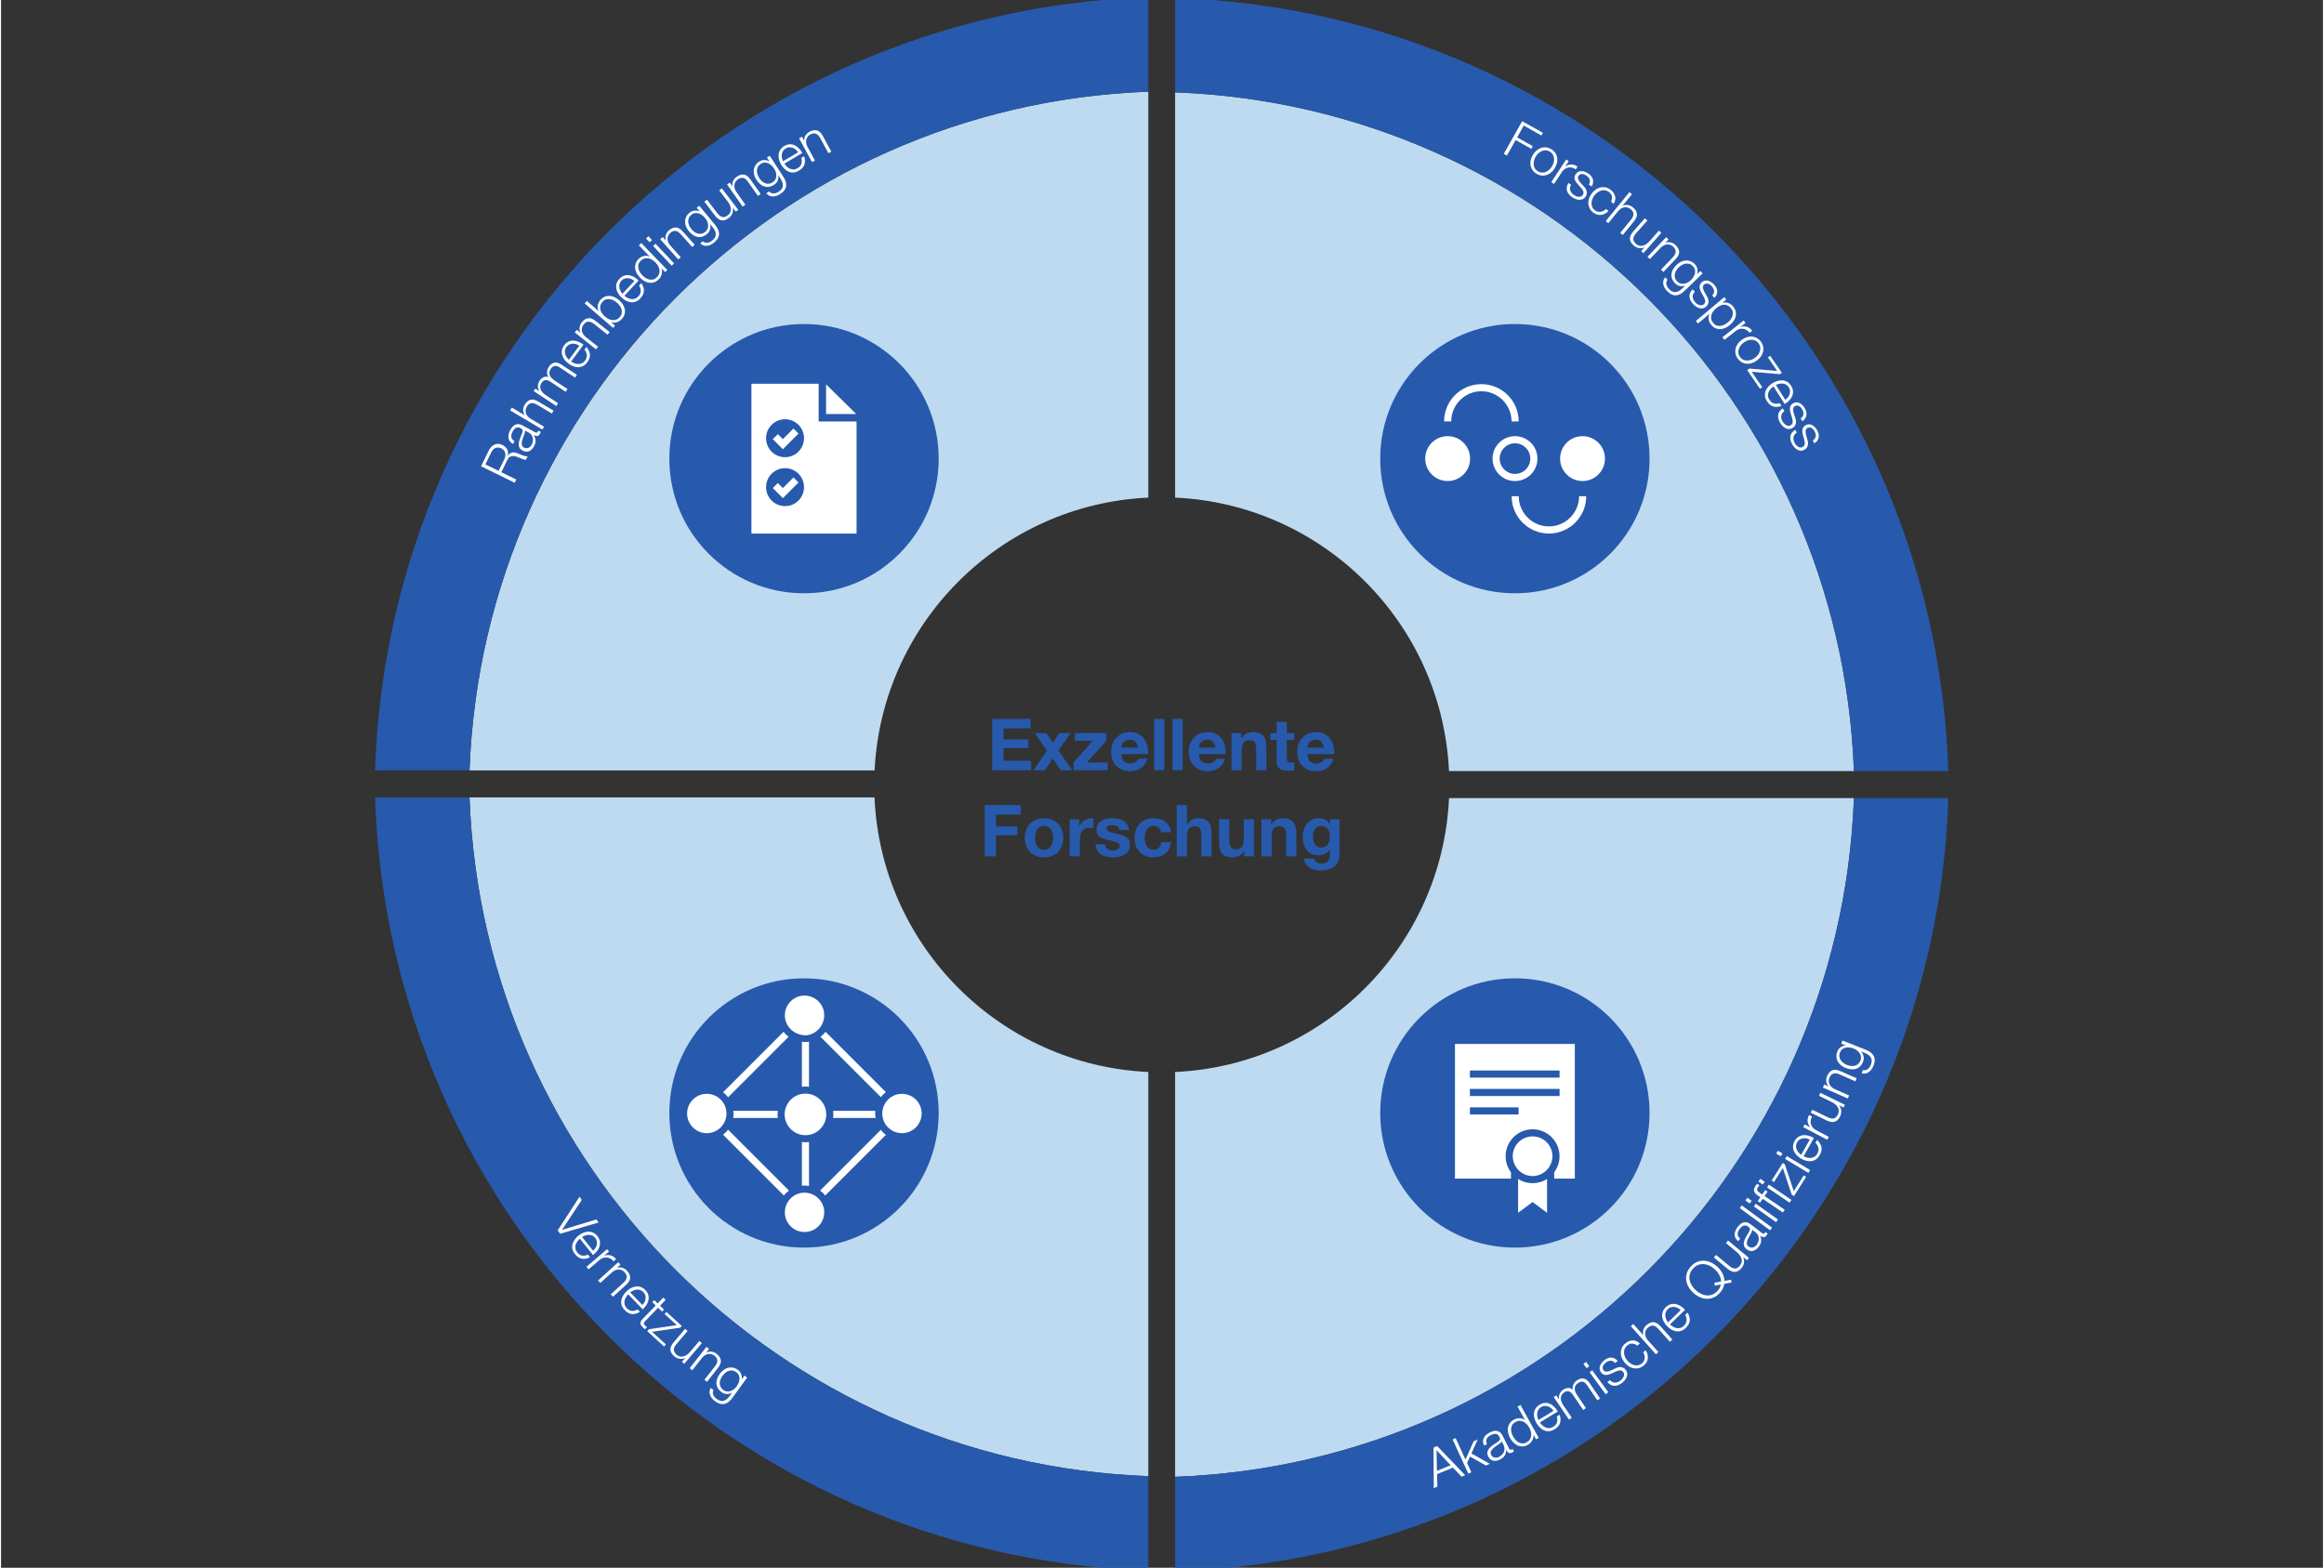 <?xml version="1.0" encoding="utf-8"?>
<svg xmlns:cc="http://creativecommons.org/ns#" xmlns:dc="http://purl.org/dc/elements/1.1/" xmlns:rdf="http://www.w3.org/1999/02/22-rdf-syntax-ns#" xmlns:svg="http://www.w3.org/2000/svg" xmlns="http://www.w3.org/2000/svg" xmlns:xlink="http://www.w3.org/1999/xlink" version="1.1" id="svg2" x="0px" y="0px" width="790" height="533" viewBox="0 0 1332.52 899.845" enable-background="new 0 0 1332.52 899.845" xml:space="preserve">
<rect x="0" y="0" width="1332.52" height="899.845" fill="#333333" stroke="none"/>
<g id="g10" transform="matrix(1.333,0,0,-1.333,0,1333.333)">
	<g id="g12" transform="scale(0.1)">
		<path id="path14" fill-rule="evenodd" clip-rule="evenodd" fill="#BEDAF0" d="M6233.808,6682.39h1743.241    c-58.09,1587.678-1334.708,2864.296-2922.394,2922.387V7859.875C5692.084,7830.766,6203.831,7319.595,6233.808,6682.39"/>
		<path id="path16" fill-rule="evenodd" clip-rule="evenodd" fill="#BEDAF0" d="M6233.889,6565.818    c-29.129-638.032-541.235-1150.097-1179.233-1179.233V3643.426c1587.678,58.083,2864.297,1334.708,2922.38,2922.392H6233.889"/>
		<path id="path18" fill-rule="evenodd" clip-rule="evenodd" fill="#BEDAF0" d="M4939.256,7859.848v1747.897    c-1587.685-58.089-2864.299-1334.715-2922.381-2922.4h1743.934C3792.216,7321.005,4303.082,7830.522,4939.256,7859.848"/>
		<path id="path20" fill-rule="evenodd" clip-rule="evenodd" fill="#BEDAF0" d="M3760.45,6568.773H2016.861    c58.088-1587.678,1334.71-2864.297,2922.395-2922.387v1740.225C4300.533,5416.053,3788.122,5929.548,3760.45,6568.773"/>
		<path id="path22" fill-rule="evenodd" clip-rule="evenodd" fill="#275AAD" d="M5054.656,9604.77    c1587.685-58.083,2864.311-1334.701,2922.394-2922.379h2.067h404.514c-58.443,1812.127-1516.847,3270.539-3328.974,3328.974    V9604.77"/>
		<path id="path24" fill-rule="evenodd" clip-rule="evenodd" fill="#275AAD" d="M7977.036,6565.818    c-58.083-1587.685-1334.702-2864.309-2922.38-2922.392v-2.067v-404.515c1812.121,58.443,3270.532,1516.847,3328.974,3328.974    H7977.036"/>
		<path id="path26" fill-rule="evenodd" clip-rule="evenodd" fill="#275AAD" d="M2016.875,6685.352    c58.088,1587.678,1334.703,2864.304,2922.381,2922.393v2.067v404.507c-1812.121-58.442-3270.537-1516.847-3328.974-3328.967    H2016.875"/>
		<path id="path28" fill-rule="evenodd" clip-rule="evenodd" fill="#275AAD" d="M4939.256,3646.394    c-1587.685,58.082-2864.307,1334.701-2922.395,2922.379h-2.067h-404.51c58.443-1812.121,1516.844-3270.537,3328.971-3328.975    V3646.394"/>
		<path id="path30" fill="#FFFFFF" d="M6181.886,3668.977l58.951,24.282l-60.584,64.82L6181.886,3668.977z M6167.043,3769.331    l15.94,6.552l120.409-125.526l-15.296-6.317l-37.432,39.039L6182.51,3655l1.145-53.976l-15.317-6.304L6167.043,3769.331"/>
		<path id="path32" fill="#FFFFFF" d="M6249.355,3804.105l12.992,5.965l42.501-92.29l35.196,78.627l17.31,7.99l-27.198-60.232    l79.235-44.649l-16.252-7.503l-68.696,38.544l-12.945-27.192l18.591-40.373l-12.972-5.979L6249.355,3804.105"/>
		<path id="path34" fill="#FFFFFF" d="M6460.447,3796.981l-0.4-0.196c-0.047-1.904-1.057-3.768-3.002-5.597    c-1.965-1.832-3.755-3.336-5.361-4.496c-4.92-3.658-10.058-7.326-15.425-10.971c-5.361-3.648-10.017-7.402-13.995-11.273    c-3.965-3.876-6.778-7.963-8.391-12.266c-1.633-4.304-1.179-9.007,1.41-14.145c1.647-3.233,3.748-5.774,6.29-7.625    c2.528-1.85,5.361-3.132,8.431-3.863c3.07-0.739,6.289-0.855,9.59-0.365c3.321,0.495,6.452,1.482,9.421,2.994    c4.859,2.441,9.122,5.539,12.836,9.284c3.708,3.743,6.486,7.855,8.363,12.369c1.864,4.509,2.758,9.272,2.67,14.309    c-0.088,5.028-1.437,10.111-4.026,15.249L6460.447,3796.981z M6384.681,3777.964c-5.53,12.62-5.835,23.66-0.881,33.115    c4.975,9.461,13.467,17.222,25.47,23.287c4.575,2.325,9.387,4.218,14.416,5.66c5.036,1.438,9.99,1.864,14.856,1.281    c4.859-0.577,9.563-2.489,14.07-5.708c4.514-3.232,8.54-8.355,12.091-15.363l28.059-55.448c2.589-5.136,6.377-6.431,11.386-3.916    c1.342,0.683,2.555,1.639,3.633,2.859l5.429-10.722c-1.362-1.017-2.555-1.898-3.64-2.603c-1.084-0.718-2.501-1.525-4.25-2.407    c-3.247-1.633-6.066-2.512-8.458-2.629c-2.406-0.108-4.555,0.379-6.452,1.451c-1.904,1.07-3.578,2.629-5.036,4.683    c-1.471,2.06-2.867,4.426-4.243,7.13l-0.4-0.204c-0.589-4.54-1.396-8.716-2.426-12.544c-1.03-3.823-2.542-7.368-4.521-10.656    c-1.986-3.293-4.615-6.378-7.923-9.223c-3.301-2.854-7.449-5.544-12.43-8.072c-4.873-2.454-9.726-4.154-14.585-5.083    c-4.867-0.948-9.509-0.969-13.955-0.082c-4.439,0.895-8.526,2.806-12.287,5.742c-3.775,2.907-6.995,7.008-9.638,12.266    c-3.701,7.286-4.975,13.806-3.816,19.567c1.172,5.734,3.863,11.048,8.106,15.901c4.229,4.858,9.475,9.415,15.703,13.663    c6.235,4.271,12.579,8.533,19.059,12.835c2.426,1.56,4.568,3.105,6.418,4.643c1.85,1.52,3.219,3.103,4.086,4.731    c0.868,1.634,1.233,3.51,1.084,5.639c-0.142,2.121-0.935,4.601-2.365,7.429c-2.183,4.315-4.684,7.503-7.489,9.555    c-2.833,2.06-5.903,3.267-9.197,3.606c-3.321,0.353-6.791,0.014-10.39-1.051c-3.639-1.056-7.326-2.554-11.101-4.458    c-7.964-4.04-13.562-9.284-16.808-15.766c-3.247-6.478-2.867-14.029,1.159-22.656L6384.681,3777.964"/>
		<path id="path36" fill="#FFFFFF" d="M6509.848,3816.765c2.935-5.287,6.493-10.193,10.641-14.706    c4.168-4.535,8.736-8.08,13.731-10.675c4.981-2.576,10.288-3.984,15.974-4.215c5.666-0.225,11.461,1.321,17.405,4.641    c6.602,3.667,11.475,8.059,14.592,13.163c3.125,5.122,4.968,10.505,5.523,16.205c0.569,5.665,0.041,11.448-1.62,17.391    c-1.647,5.896-3.952,11.509-6.886,16.792c-2.941,5.274-6.506,10.18-10.654,14.71c-4.168,4.519-8.811,8.029-13.928,10.558    c-5.097,2.501-10.668,3.788-16.659,3.836c-5.991,0.026-12.294-1.776-18.889-5.462c-5.964-3.31-10.315-7.423-13.121-12.355    c-2.792-4.927-4.405-10.214-4.832-15.8c-0.427-5.597,0.176-11.379,1.83-17.274    C6504.615,3827.644,6506.899,3822.058,6509.848,3816.765L6509.848,3816.765z M6620.138,3811.174l-11.501-6.391l-10.79,19.417    l-0.407-0.217c0.515-4.037,0.264-8.159-0.766-12.375c-1.03-4.209-2.657-8.22-4.859-12.03c-2.203-3.829-4.88-7.3-8.051-10.471    c-3.192-3.145-6.628-5.748-10.329-7.816c-7.788-4.336-15.365-6.642-22.732-6.939c-7.367-0.292-14.334,0.969-20.929,3.794    c-6.588,2.819-12.633,7.002-18.116,12.512c-5.483,5.496-10.254,11.887-14.307,19.159c-4.039,7.259-6.954,14.68-8.743,22.244    c-1.783,7.564-2.162,14.898-1.078,21.993c1.064,7.082,3.68,13.676,7.821,19.79c4.114,6.094,10.078,11.326,17.879,15.657    c3.829,2.134,7.841,3.707,12.017,4.752c4.175,1.03,8.39,1.483,12.579,1.422c4.209-0.087,8.296-0.839,12.281-2.25    c3.992-1.422,7.692-3.612,11.047-6.566l0.407,0.209l-32.64,58.672l12.484,6.94L6620.138,3811.174"/>
		<path id="path38" fill="#FFFFFF" d="M6683.717,3927.441c-2.962,4.568-6.493,8.546-10.56,11.895    c-4.086,3.355-8.492,5.863-13.209,7.482c-4.704,1.654-9.624,2.291-14.707,1.925c-5.097-0.353-10.092-2.02-15.012-5.015    c-5.022-3.07-8.885-6.771-11.528-11.135c-2.65-4.365-4.337-9.021-5.029-13.968c-0.718-4.954-0.556-10.077,0.468-15.385    c1.03-5.313,2.65-10.383,4.88-15.215L6683.717,3927.441z M6625.282,3877.771c2.758-4.543,6.181-8.715,10.322-12.581    c4.114-3.863,8.614-6.87,13.474-9.046c4.867-2.176,10.153-3.207,15.826-3.098c5.7,0.087,11.454,1.93,17.262,5.462    c8.919,5.436,14.443,12.03,16.611,19.819c2.162,7.786,1.884,16.081-0.806,24.873l12.206,7.426    c4.337-12.922,4.954-24.634,1.87-35.105c-3.09-10.466-10.979-19.568-23.612-27.266c-8.018-4.893-15.73-7.638-23.152-8.255    c-7.401-0.638-14.382,0.393-20.95,3.023c-6.567,2.643-12.667,6.622-18.319,11.954c-5.625,5.322-10.62,11.551-14.938,18.646    c-4.012,6.594-7.069,13.56-9.197,20.955c-2.101,7.389-2.867,14.675-2.277,21.844c0.583,7.184,2.786,14.009,6.635,20.509    c3.823,6.493,9.739,12.193,17.737,17.066c8.018,4.88,15.846,7.435,23.491,7.672c7.638,0.237,14.836-1.193,21.579-4.256    c6.73-3.07,12.932-7.509,18.625-13.345c5.673-5.829,10.505-12.322,14.504-19.438L6625.282,3877.771"/>
		<path id="path40" fill="#FFFFFF" d="M6684.781,3986.758l10.885,7.381l11.074-16.327l0.562,0.386    c-0.854,8.004,0.102,15.466,2.908,22.386c2.792,6.92,8.065,13.006,15.832,18.279c6.377,4.317,13.223,6.683,20.542,7.076    c7.313,0.4,14.016-2.02,20.095-7.198c-1.451,8.323-0.427,15.975,3.09,22.921c3.498,6.947,8.445,12.579,14.836,16.91    c21.39,14.517,39.771,10.444,55.135-12.206l44.562-65.701l-11.827-8.004l-44.176,65.125c-5.436,8.004-11.257,12.958-17.472,14.863    c-6.229,1.898-13.589-0.041-22.108-5.802c-5.13-3.47-8.715-7.333-10.783-11.576c-2.061-4.229-2.996-8.655-2.792-13.263    c0.203-4.602,1.322-9.285,3.348-14.029s4.581-9.373,7.638-13.86l37.167-54.823l-11.833-8.011l-44.548,65.687    c-2.216,3.26-4.656,6.113-7.333,8.594c-2.698,2.48-5.551,4.263-8.594,5.395c-3.07,1.132-6.316,1.437-9.8,0.908    c-3.477-0.529-7.083-2.06-10.844-4.615c-5.137-3.484-8.899-7.36-11.292-11.644c-2.386-4.277-3.673-8.777-3.836-13.535    c-0.136-4.778,0.705-9.726,2.555-14.87c1.85-5.151,4.453-10.22,7.848-15.229l36.68-54.05l-11.827-8.025L6684.781,3986.758"/>
		<path id="path42" fill="#FFFFFF" d="M6838.996,4093.551l11.515,8.451l69.185-94.383l-11.521-8.458L6838.996,4093.551z     M6812.577,4129.6l11.522,8.438l13.413-18.292l-11.535-8.445L6812.577,4129.6"/>
		<path id="path44" fill="#FFFFFF" d="M6948.777,4133.531c-2.799,3.389-5.842,5.856-9.149,7.415    c-3.308,1.559-6.703,2.325-10.214,2.291c-3.511-0.027-7.008-0.752-10.485-2.189c-3.47-1.437-6.832-3.396-10.064-5.89    c-2.515-1.938-4.846-4.175-6.994-6.703c-2.155-2.521-3.836-5.252-5.009-8.167c-1.179-2.935-1.661-5.93-1.383-8.987    c0.251-3.084,1.545-6.1,3.877-9.109c1.932-2.542,4.209-4.202,6.832-4.968c2.575-0.779,5.307-1.044,8.153-0.752    c2.84,0.265,5.72,0.888,8.594,1.857c2.88,0.956,5.442,1.952,7.747,2.948l17.703,8.242c3.612,1.999,7.475,3.599,11.623,4.792    c4.141,1.179,8.221,1.722,12.233,1.586c4.026-0.143,7.95-1.111,11.827-2.894c3.85-1.789,7.347-4.71,10.464-8.756    c3.877-5.036,6.032-10.18,6.459-15.453c0.44-5.273-0.251-10.376-2.088-15.297c-1.843-4.934-4.595-9.604-8.234-14.043    c-3.646-4.426-7.631-8.302-11.935-11.623c-10.898-8.404-21.742-12.606-32.525-12.599c-10.783-0.007-21.037,5.313-30.763,15.941    l11.325,8.722c6.377-7.286,13.623-10.918,21.729-10.912c8.079,0.041,15.886,2.975,23.437,8.784    c2.629,2.026,5.225,4.493,7.753,7.401c2.528,2.908,4.5,6.039,5.91,9.407c1.396,3.402,2.067,6.811,1.965,10.281    c-0.075,3.45-1.369,6.804-3.863,10.037c-2.027,2.63-4.351,4.473-6.96,5.503c-2.616,1.03-5.368,1.457-8.248,1.233    c-2.887-0.217-5.89-0.861-8.987-1.904c-3.097-1.064-6.141-2.25-9.123-3.585l-17.045-7.984c-4.446-1.905-8.723-3.436-12.796-4.561    c-4.093-1.152-8.004-1.681-11.779-1.62c-3.762,0.047-7.347,0.908-10.743,2.589c-3.389,1.674-6.608,4.493-9.651,8.458    c-3.599,4.669-5.639,9.488-6.14,14.456c-0.481,4.955,0.176,9.767,1.952,14.382c1.782,4.616,4.378,9.007,7.774,13.135    c3.396,4.155,7.123,7.801,11.196,10.918c4.67,3.612,9.461,6.357,14.409,8.255c4.934,1.891,9.902,2.751,14.897,2.596    c4.995-0.176,9.814-1.417,14.47-3.741s9.048-5.924,13.162-10.756L6948.777,4133.531"/>
		<path id="path46" fill="#FFFFFF" d="M7044.421,4208.334c-7.123,5.497-14.328,8.452-21.641,8.858    c-7.333,0.427-14.592-2.352-21.803-8.343c-5.246-4.338-8.919-9.272-11.047-14.748c-2.128-5.497-2.996-11.135-2.629-16.923    c0.366-5.774,1.79-11.521,4.277-17.222c2.467-5.713,5.686-10.945,9.624-15.73c3.965-4.765,8.533-8.905,13.664-12.375    c5.157-3.484,10.545-5.964,16.144-7.401c5.612-1.43,11.312-1.62,17.113-0.549c5.788,1.064,11.298,3.769,16.544,8.113    c3.361,2.806,6.039,6.1,8.018,9.888c1.959,3.789,3.159,7.788,3.605,11.976c0.454,4.202,0.129,8.505-0.969,12.897    c-1.091,4.405-3.016,8.607-5.747,12.62l11.007,9.123c7.55-12.193,10.593-24.094,9.136-35.717    c-1.457-11.644-7.245-21.641-17.391-30.038c-6.852-5.686-14.002-9.448-21.423-11.284c-7.421-1.837-14.721-2.087-21.905-0.766    c-7.17,1.308-14.077,4.087-20.712,8.289c-6.642,4.215-12.653,9.59-18.062,16.117c-5.313,6.398-9.461,13.277-12.41,20.651    c-2.968,7.347-4.425,14.694-4.398,21.993c0.047,7.292,1.661,14.429,4.826,21.362c3.186,6.96,8.18,13.297,15.073,18.97    c9.651,8.018,19.959,12.233,30.892,12.674c10.945,0.427,21.335-4.012,31.217-13.311L7044.421,4208.334"/>
		<path id="path48" fill="#FFFFFF" d="M7016.593,4291.866l10.654,9.522l43.382-48.513l0.339,0.312c-1.295,3.497-2,7.157-2.115,11.02    c-0.109,3.876,0.399,7.679,1.539,11.413c1.091,3.734,2.751,7.32,4.92,10.81c2.176,3.47,4.792,6.554,7.821,9.285    c6.093,5.436,11.901,9.197,17.425,11.298c5.524,2.101,10.811,2.826,15.853,2.175c5.063-0.671,9.97-2.616,14.701-5.876    c4.744-3.273,9.434-7.503,14.077-12.667l50.188-56.131l-10.654-9.522l-48.683,54.43c-3.321,3.708-6.757,6.866-10.315,9.482    c-3.538,2.616-7.211,4.344-11.034,5.198c-3.795,0.854-7.753,0.678-11.84-0.542c-4.066-1.22-8.255-3.748-12.545-7.57    c-4.276-3.843-7.394-7.991-9.373-12.498c-1.959-4.487-2.941-9.123-2.941-13.887c0.014-4.758,1.03-9.536,3.057-14.307    c2.04-4.778,4.92-9.346,8.627-13.738l45.538-50.872l-10.668-9.522L7016.593,4291.866"/>
		<path id="path50" fill="#FFFFFF" d="M7231.439,4361.112c-3.891,3.829-8.194,6.92-12.911,9.299    c-4.717,2.392-9.549,3.863-14.504,4.446c-4.975,0.59-9.895,0.122-14.789-1.328c-4.894-1.471-9.407-4.175-13.562-8.16    c-4.229-4.101-7.17-8.574-8.804-13.399c-1.654-4.832-2.278-9.752-1.891-14.721c0.393-4.975,1.661-9.956,3.822-14.91    c2.142-4.961,4.846-9.549,8.079-13.792L7231.439,4361.112z M7185.223,4299.904c3.673-3.829,7.936-7.164,12.795-10.031    c4.88-2.867,9.929-4.839,15.134-5.883c5.239-1.071,10.607-0.935,16.13,0.414c5.537,1.335,10.756,4.365,15.656,9.095    c7.509,7.245,11.474,14.897,11.888,22.962c0.414,8.065-1.647,16.089-6.202,24.094l10.288,9.916    c7.049-11.691,10.207-22.976,9.475-33.874c-0.739-10.891-6.438-21.478-17.113-31.752c-6.75-6.506-13.67-10.871-20.773-13.101    c-7.104-2.209-14.151-2.752-21.119-1.6c-7.001,1.132-13.819,3.701-20.488,7.679c-6.642,3.965-12.871,8.946-18.645,14.944    c-5.347,5.538-9.861,11.705-13.527,18.448c-3.673,6.744-5.999,13.684-7.008,20.821c-0.976,7.123-0.298,14.28,2.013,21.464    c2.332,7.157,6.859,14.002,13.616,20.509c6.757,6.506,13.84,10.708,21.254,12.62c7.421,1.877,14.728,2.067,21.993,0.542    c7.246-1.525,14.267-4.514,21.071-8.974c6.818-4.466,12.959-9.739,18.394-15.812L7185.223,4299.904"/>
		<path id="path52" fill="#FFFFFF" d="M7405.193,4484.401c-0.142,9.956-2.731,19.438-7.787,28.458    c-5.07,9.034-11.455,17.066-19.167,24.107c-6.479,5.903-13.664,10.885-21.539,14.911c-7.889,4.026-15.988,6.506-24.257,7.415    c-8.289,0.888-16.53-0.115-24.744-3.063c-8.221-2.941-15.894-8.316-23.043-16.124c-7.231-7.93-11.936-16.131-14.118-24.589    c-2.196-8.431-2.46-16.747-0.799-24.907c1.646-8.16,4.853-15.995,9.57-23.484c4.731-7.496,10.329-14.192,16.801-20.102    c6.587-6.012,13.799-11.007,21.64-14.999c7.821-3.979,15.879-6.418,24.182-7.333c8.262-0.908,16.517,0.122,24.731,3.057    c8.221,2.928,15.934,8.377,23.179,16.307c7.848,8.594,12.633,17.737,14.327,27.462l-26.256-4.893l-1.864,12.443L7405.193,4484.401    z M7450.019,4480.009l-31.055-5.733c-0.868-6.784-2.874-13.44-6.073-19.946c-3.186-6.513-7.611-12.891-13.337-19.133    c-8.567-9.387-17.791-16.083-27.666-20.041c-9.875-3.992-19.845-5.7-29.869-5.137c-10.017,0.542-19.892,3.111-29.57,7.652    c-9.671,4.541-18.584,10.519-26.737,17.967c-8.154,7.435-14.917,15.764-20.319,25.009c-5.395,9.224-8.817,18.814-10.288,28.736    c-1.477,9.943-0.671,20.007,2.399,30.214c3.056,10.2,8.885,19.987,17.438,29.374c8.567,9.367,17.778,16.022,27.591,19.96    c9.84,3.911,19.756,5.598,29.794,5.042c10.044-0.569,19.892-3.104,29.57-7.652c9.685-4.541,18.598-10.532,26.75-17.967    c9.271-8.465,16.645-17.974,22.156-28.533c5.524-10.566,8.424-21.512,8.716-32.837l28.675,5.158L7450.019,4480.009"/>
		<path id="path54" fill="#FFFFFF" d="M7525.222,4586.049l-8.431-10.112l-16.205,13.507l-0.278-0.353    c3.613-7.936,4.758-16.029,3.41-24.256c-1.342-8.228-4.819-15.71-10.444-22.447c-4.731-5.686-9.556-9.888-14.47-12.579    c-4.9-2.718-9.888-4.074-14.904-4.101c-5.062-0.041-10.179,1.132-15.392,3.511c-5.219,2.379-10.43,5.734-15.663,10.092    l-58.381,48.628l9.163,10.979l58.543-48.778c8.33-6.54,16.063-9.8,23.186-9.726c7.15,0.047,14.341,4.439,21.6,13.162    c3.863,4.643,6.208,9.522,7.035,14.646c0.82,5.117,0.468,10.187-1.057,15.195c-1.532,5.022-4.046,9.881-7.537,14.531    c-3.483,4.683-7.482,8.912-12.017,12.688l-47.218,39.343l9.149,10.959L7525.222,4586.049"/>
		<path id="path56" fill="#FFFFFF" d="M7538.919,4707.705l-0.285-0.366c0.766-1.735,0.651-3.85-0.305-6.351    c-0.969-2.48-1.939-4.608-2.908-6.357c-2.854-5.422-5.91-10.946-9.17-16.53c-3.274-5.598-5.863-11.013-7.774-16.218    c-1.911-5.198-2.684-10.092-2.318-14.687c0.393-4.588,2.847-8.641,7.401-12.138c2.867-2.216,5.863-3.613,8.96-4.188    c3.077-0.569,6.174-0.515,9.258,0.149c3.104,0.664,6.039,1.938,8.817,3.816c2.772,1.871,5.185,4.107,7.225,6.737    c3.307,4.317,5.849,8.946,7.57,13.934c1.728,4.955,2.467,9.875,2.203,14.755c-0.237,4.873-1.512,9.549-3.748,14.07    c-2.25,4.5-5.646,8.513-10.214,12.01L7538.919,4707.705z M7478.721,4657.884c-10.43,8.994-15.439,18.834-15.04,29.502    c0.4,10.667,4.704,21.335,12.925,31.997c3.131,4.073,6.668,7.834,10.58,11.318c3.91,3.463,8.201,5.991,12.844,7.563    c4.656,1.559,9.712,1.877,15.174,0.908c5.462-0.983,11.298-3.85,17.54-8.668l49.198-37.94c4.568-3.517,8.526-3.043,11.948,1.39    c0.936,1.193,1.613,2.575,2.067,4.141l9.495-7.34c-0.766-1.498-1.484-2.819-2.148-3.911c-0.671-1.118-1.6-2.453-2.792-4.012    c-2.23-2.874-4.378-4.886-6.506-6.018c-2.115-1.132-4.263-1.62-6.445-1.484c-2.162,0.156-4.365,0.847-6.567,2.067    c-2.209,1.233-4.5,2.765-6.907,4.615l-0.264-0.366c1.423-4.351,2.494-8.465,3.213-12.355c0.705-3.89,0.888-7.76,0.515-11.576    c-0.366-3.822-1.437-7.719-3.172-11.725c-1.749-3.999-4.331-8.215-7.74-12.654c-3.334-4.304-6.981-7.93-10.973-10.871    c-3.972-2.935-8.16-4.975-12.552-6.066c-4.378-1.104-8.913-1.159-13.575-0.142c-4.643,1.023-9.312,3.328-13.982,6.933    c-6.466,4.982-10.417,10.322-11.854,16.009c-1.443,5.686-1.294,11.637,0.441,17.838c1.728,6.215,4.493,12.579,8.282,19.099    c3.789,6.541,7.7,13.122,11.685,19.791c1.512,2.453,2.772,4.785,3.789,6.96c1.01,2.175,1.565,4.175,1.646,6.025    c0.082,1.85-0.399,3.701-1.443,5.551c-1.057,1.857-2.833,3.775-5.347,5.707c-3.822,2.962-7.462,4.744-10.871,5.388    c-3.437,0.63-6.717,0.393-9.861-0.719c-3.152-1.104-6.121-2.914-8.926-5.422c-2.806-2.528-5.497-5.462-8.072-8.804    c-5.462-7.076-8.255-14.219-8.397-21.464c-0.136-7.238,3.477-13.894,10.837-19.959L7478.721,4657.884"/>
		<path id="path58" fill="#FFFFFF" d="M7485.676,4800.407l8.444,11.522l130.69-95.63l-8.445-11.528L7485.676,4800.407"/>
		<path id="path60" fill="#FFFFFF" d="M7546.395,4807.652l8.295,11.637l95.366-67.85l-8.303-11.637L7546.395,4807.652z     M7510,4833.556l8.275,11.644l18.482-13.148l-8.275-11.644L7510,4833.556"/>
		<path id="path62" fill="#FFFFFF" d="M7603.143,4889.646l8.011,11.827l96.87-65.674l-8.018-11.827L7603.143,4889.646z     M7565.961,4914.852l8.024,11.813l18.95-12.843l-8.004-11.833L7565.961,4914.852z M7584.322,4840.482l-11.189-16.537l-9.963,6.757    l11.21,16.517l-8.817,5.978c-4.141,2.806-7.74,5.7-10.823,8.709s-5.286,6.229-6.595,9.678c-1.308,3.43-1.634,7.171-0.915,11.169    c0.705,3.999,2.663,8.384,5.89,13.135c1.18,1.749,2.352,3.321,3.498,4.758c1.146,1.41,2.474,2.982,3.999,4.676l10.139-6.866    c-1.355-1.47-2.603-2.819-3.721-4.066c-1.119-1.247-2.142-2.555-3.084-3.938c-2.203-3.247-3.382-6.086-3.571-8.526    c-0.203-2.433,0.278-4.622,1.417-6.574c1.138-1.958,2.799-3.768,4.947-5.429c2.176-1.653,4.582-3.361,7.198-5.151l8.452-5.72    l12.972,19.133l9.957-6.73l-12.972-19.146l86.915-58.951l-8.018-11.813L7584.322,4840.482"/>
		<path id="path64" fill="#FFFFFF" d="M7718.149,4873.34l42.97,68.093l10.166-6.412l-52.18-82.665l-9.787,6.174l-38.211,114.512    l-38.021-60.218l-10.166,6.418l47.72,75.562l8.621-5.449L7718.149,4873.34"/>
		<path id="path66" fill="#FFFFFF" d="M7680.833,5012.21l7.347,12.253l100.401-60.129l-7.347-12.254L7680.833,5012.21z     M7642.5,5035.179l7.347,12.26l19.465-11.65l-7.354-12.267L7642.5,5035.179"/>
		<path id="path68" fill="#FFFFFF" d="M7787.158,5095.648c-4.819,2.542-9.821,4.276-15.019,5.225    c-5.198,0.929-10.268,0.976-15.188,0.108c-4.893-0.86-9.495-2.704-13.772-5.483c-4.27-2.806-7.828-6.709-10.662-11.698    c-2.894-5.151-4.439-10.268-4.615-15.365c-0.19-5.097,0.589-9.99,2.393-14.66c1.796-4.643,4.426-9.055,7.909-13.182    c3.483-4.141,7.374-7.787,11.691-10.912L7787.158,5095.648z M7760.36,5023.773c4.623-2.61,9.651-4.568,15.127-5.944    c5.497-1.369,10.892-1.809,16.178-1.314c5.32,0.447,10.43,2.135,15.351,4.995c4.92,2.867,9.048,7.265,12.389,13.182    c5.138,9.082,6.757,17.554,4.846,25.402c-1.884,7.842-6.174,14.958-12.823,21.315l7.021,12.444    c10.105-9.184,16.348-19.085,18.747-29.747c2.419-10.641-0.021-22.433-7.32-35.317c-4.608-8.174-9.99-14.328-16.157-18.482    c-6.175-4.148-12.769-6.676-19.804-7.571c-7.008-0.895-14.287-0.393-21.803,1.505c-7.509,1.904-14.897,4.914-22.128,8.987    c-6.723,3.802-12.796,8.404-18.245,13.826c-5.462,5.422-9.665,11.413-12.66,17.953c-2.982,6.561-4.392,13.603-4.195,21.139    c0.169,7.55,2.562,15.398,7.191,23.565c4.595,8.153,10.193,14.206,16.761,18.129c6.567,3.931,13.534,6.202,20.895,6.825    c7.388,0.596,14.985-0.257,22.779-2.583c7.801-2.331,15.182-5.639,22.156-9.915l-44.305-78.395"/>
		<path id="path70" fill="#FFFFFF" d="M7758.753,5149.237l6.113,11.65l24.297-12.769l0.21,0.4    c-6.744,7.639-10.621,16.042-11.61,25.192c-0.996,9.143,1.166,18.306,6.5,27.462l12.66-6.655    c-3.308-5.612-5.287-11.237-5.937-16.869c-0.657-5.639-0.217-11.034,1.342-16.205c1.552-5.185,4.182-9.942,7.869-14.273    c3.707-4.337,8.242-7.896,13.576-10.729l55.209-29.028l-6.655-12.646L7758.753,5149.237"/>
		<path id="path72" fill="#FFFFFF" d="M7938.208,5245.437l-5.761-11.827l-18.963,9.245l-0.204-0.4    c5.422-6.859,8.459-14.429,9.109-22.732c0.657-8.323-0.929-16.422-4.765-24.297c-3.247-6.669-6.934-11.894-11.047-15.676    c-4.127-3.802-8.634-6.317-13.515-7.55c-4.893-1.233-10.153-1.322-15.778-0.251c-5.612,1.044-11.501,3.07-17.601,6.052    l-68.31,33.278l6.256,12.843l68.507-33.379c9.651-4.365,17.933-5.673,24.84-3.897c6.919,1.762,12.856,7.733,17.824,17.926    c2.644,5.422,3.762,10.743,3.349,15.907c-0.427,5.158-1.986,10.011-4.677,14.504c-2.684,4.507-6.269,8.607-10.776,12.314    c-4.5,3.714-9.394,6.859-14.708,9.441l-55.243,26.934l6.249,12.836L7938.208,5245.437"/>
		<path id="path74" fill="#FFFFFF" d="M7843.614,5319.609l5.754,13.067l18.482-8.126l0.19,0.414    c-2.644,2.657-4.812,5.713-6.506,9.19c-1.688,3.47-2.792,7.13-3.334,11.006c-0.529,3.863-0.515,7.828,0.034,11.874    c0.556,4.053,1.64,7.964,3.287,11.678c3.28,7.476,7.008,13.311,11.169,17.527c4.168,4.188,8.668,7.035,13.555,8.533    c4.853,1.484,10.139,1.722,15.798,0.712c5.679-1.003,11.691-2.901,18.055-5.72l68.914-30.336l-5.761-13.074l-66.839,29.428    c-4.562,2.013-8.994,3.477-13.311,4.378c-4.297,0.895-8.377,0.962-12.2,0.156c-3.815-0.793-7.326-2.596-10.545-5.388    c-3.206-2.792-5.978-6.832-8.289-12.078c-2.318-5.273-3.45-10.356-3.375-15.263c0.061-4.893,1.098-9.522,3.07-13.853    c1.972-4.337,4.88-8.262,8.708-11.759c3.809-3.504,8.33-6.479,13.521-8.939l62.482-27.503l-5.734-13.081L7843.614,5319.609"/>
		<path id="path76" fill="#FFFFFF" d="M8005.318,5435.572c2.264,5.761,3.029,11.312,2.291,16.646    c-0.746,5.32-2.542,10.268-5.375,14.795c-2.854,4.534-6.581,8.567-11.21,12.091c-4.615,3.524-9.685,6.377-15.161,8.533    c-5.347,2.115-10.946,3.585-16.781,4.426c-5.855,0.847-11.515,0.718-16.991-0.373c-5.456-1.112-10.403-3.334-14.816-6.724    c-4.432-3.368-7.882-8.228-10.383-14.558c-2.48-6.337-3.321-12.268-2.494-17.777c0.82-5.537,2.772-10.593,5.828-15.222    c3.057-4.602,7.035-8.655,11.901-12.132c4.907-3.47,10.167-6.323,15.778-8.526c5.497-2.162,11.122-3.572,16.876-4.216    c5.761-0.644,11.23-0.278,16.401,1.091c5.171,1.376,9.888,3.829,14.104,7.36    C7999.543,5424.512,8002.877,5429.385,8005.318,5435.572L8005.318,5435.572z M8027.941,5482.479    c8.167-3.226,15.134-6.988,20.908-11.285c5.761-4.304,10.167-9.251,13.162-14.822c3.002-5.578,4.514-11.895,4.493-18.95    c-0.027-7.069-1.776-15.026-5.273-23.897c-2.169-5.483-4.907-10.586-8.228-15.283c-3.314-4.704-7.123-8.607-11.427-11.698    c-4.303-3.097-9.082-5.198-14.314-6.31c-5.239-1.104-10.81-0.725-16.747,1.111l5.232,13.297c4.351-0.908,8.316-0.895,11.847,0.075    c3.565,0.956,6.737,2.555,9.577,4.785c2.82,2.203,5.313,4.914,7.462,8.14c2.175,3.206,3.979,6.642,5.395,10.302    c4.886,12.369,4.886,22.698,0.013,30.966c-4.853,8.241-13.976,14.999-27.34,20.265l-14.768,5.815l-0.163-0.4    c5.524-5.761,9.143-12.471,10.844-20.136c1.688-7.659,0.983-15.412-2.115-23.301c-3.437-8.716-7.821-15.595-13.148-20.645    c-5.32-5.069-11.312-8.594-17.954-10.606c-6.642-2.013-13.737-2.603-21.274-1.735c-7.55,0.868-15.188,2.819-22.922,5.876    c-7.448,2.928-14.097,6.805-19.918,11.624c-5.815,4.805-10.417,10.281-13.779,16.395s-5.259,12.796-5.748,20.068    c-0.468,7.245,0.854,14.809,3.964,22.684c3.159,8.018,8.099,14.28,14.829,18.787c6.73,4.494,13.643,6.893,20.746,7.184    l0.169,0.414l-18.787,7.408l5.246,13.277L8027.941,5482.479"/>
		<path id="path78" fill="#FFFFFF" d="M2142.044,7974.916l25.241,51.489c2.036,4.202,3.357,8.505,3.936,12.911    c0.567,4.419,0.329,8.635-0.717,12.674c-1.043,4.033-2.88,7.74-5.499,11.115c-2.615,3.369-6.153,6.147-10.618,8.343    c-8.92,4.372-17.225,5.205-24.913,2.521c-7.676-2.698-14.077-9.245-19.173-19.648l-25.228-51.502L2142.044,7974.916z     M2066.565,7994.781l32.474,66.311c2.92,5.937,6.417,11.23,10.519,15.839c4.117,4.608,8.644,8.167,13.64,10.668    c4.996,2.5,10.494,3.741,16.433,3.775c5.948,0.014,12.191-1.572,18.67-4.751c9.197-4.5,16.017-10.783,20.446-18.808    c4.455-8.059,5.334-17.194,2.655-27.449l0.403-0.203c2.994,4.405,6.176,7.706,9.522,9.922c3.349,2.216,6.907,3.619,10.72,4.175    c3.789,0.576,7.765,0.394,11.916-0.555c4.151-0.942,8.443-2.332,12.909-4.182c2.501-1.063,5.536-2.378,9.12-3.965    c3.587-1.593,7.262-3.056,11.048-4.405c3.775-1.349,7.473-2.358,11.071-3.043c3.625-0.685,6.656-0.698,9.137-0.068l-7.437-15.216    c-1.75-0.136-3.725,0.027-5.927,0.515c-2.187,0.488-4.389,1.104-6.616,1.864c-2.239,0.759-4.378,1.593-6.443,2.521    c-2.05,0.915-3.85,1.674-5.409,2.277c-5.133,2.169-10.43,4.229-15.866,6.134c-5.425,1.904-10.619,2.853-15.564,2.853    c-4.946-0.014-9.536-1.288-13.801-3.809c-4.265-2.521-7.839-7.089-10.744-13.71l-25.617-52.322l64.268-31.475l-6.746-13.792    L2066.565,7994.781"/>
		<path id="path80" fill="#FFFFFF" d="M2255.254,8148.995l-0.215-0.393c1.019-1.593,1.26-3.694,0.694-6.296    c-0.554-2.623-1.171-4.846-1.851-6.709c-1.935-5.794-4.087-11.691-6.417-17.716c-2.324-6.005-4.024-11.725-5.093-17.141    c-1.057-5.415-1.043-10.363,0.05-14.802c1.093-4.446,4.151-8.051,9.171-10.776c3.185-1.735,6.33-2.637,9.462-2.705    c3.122-0.068,6.153,0.468,9.097,1.6c2.931,1.145,5.626,2.86,8.054,5.137c2.441,2.264,4.44,4.866,6.026,7.781    c2.592,4.757,4.354,9.691,5.27,14.856c0.908,5.165,0.867,10.112-0.149,14.863c-1.017,4.758-2.981,9.163-5.902,13.243    c-2.928,4.06-6.894,7.469-11.927,10.207L2255.254,8148.995z M2203.933,8090.553c-11.676,7.204-18.143,16.076-19.438,26.635    c-1.284,10.546,1.271,21.702,7.662,33.487c2.454,4.487,5.334,8.75,8.644,12.762c3.309,4.033,7.108,7.191,11.437,9.475    c4.315,2.277,9.247,3.355,14.77,3.273c5.512-0.095,11.715-2,18.585-5.754l54.337-29.55c5.036-2.745,8.872-1.647,11.542,3.233    c0.712,1.322,1.166,2.799,1.355,4.405l10.519-5.72c-0.529-1.606-1.044-2.996-1.511-4.195c-0.461-1.2-1.193-2.65-2.121-4.365    c-1.728-3.186-3.552-5.49-5.436-6.947c-1.918-1.437-3.951-2.257-6.093-2.467c-2.176-0.189-4.439,0.136-6.791,1.003    c-2.352,0.847-4.859,1.993-7.51,3.436l-0.217-0.393c2.087-4.053,3.789-7.937,5.097-11.637c1.322-3.728,2.115-7.496,2.352-11.305    c0.224-3.822-0.203-7.828-1.281-12.03c-1.084-4.209-2.975-8.756-5.625-13.65c-2.596-4.758-5.612-8.906-9.073-12.417    c-3.46-3.511-7.248-6.167-11.386-7.943c-4.141-1.775-8.57-2.528-13.312-2.263c-4.744,0.264-9.703,1.803-14.847,4.602    c-7.135,3.884-11.853,8.506-14.18,13.88c-2.303,5.375-3.084,11.237-2.367,17.615c0.731,6.364,2.441,13.061,5.146,20.068    c2.693,7.021,5.486,14.118,8.356,21.289c1.093,2.664,1.985,5.13,2.628,7.441c0.667,2.298,0.893,4.351,0.678,6.181    c-0.212,1.83-0.979,3.579-2.3,5.252c-1.321,1.647-3.373,3.247-6.153,4.745c-4.228,2.311-8.077,3.497-11.538,3.585    c-3.46,0.082-6.656-0.671-9.576-2.257c-2.92-1.586-5.56-3.823-7.902-6.75c-2.364-2.907-4.553-6.215-6.565-9.915    c-4.239-7.808-5.875-15.277-4.869-22.42c0.993-7.137,5.599-13.108,13.777-17.899L2203.933,8090.553"/>
		<path id="path82" fill="#FFFFFF" d="M2191.781,8235.327l7.283,12.213l55.7-33.108l0.228,0.4c-2.29,2.928-4.054,6.215-5.311,9.848    c-1.247,3.632-1.911,7.394-1.962,11.277c-0.05,3.877,0.426,7.801,1.459,11.745c1.032,3.931,2.592,7.646,4.667,11.136    c4.151,6.994,8.53,12.308,13.16,15.954c4.617,3.653,9.412,5.917,14.407,6.805c5.007,0.874,10.229,0.488,15.712-1.192    c5.476-1.675,11.189-4.297,17.14-7.828l64.44-38.299l-7.272-12.227l-62.481,37.14c-4.277,2.542-8.492,4.515-12.64,5.931    c-4.141,1.416-8.153,1.959-12.028,1.634c-3.876-0.325-7.564-1.682-11.074-4.054c-3.524-2.365-6.743-6.018-9.65-10.938    c-2.931-4.914-4.657-9.808-5.17-14.653c-0.53-4.859-0.077-9.549,1.358-14.076c1.408-4.515,3.799-8.743,7.172-12.675    c3.37-3.931,7.46-7.407,12.292-10.457l58.43-34.728l-7.272-12.227L2191.781,8235.327"/>
		<path id="path84" fill="#FFFFFF" d="M2293.167,8318.588l7.245,10.912l16.368-10.857l0.366,0.576    c-3.823,7.049-5.754,14.287-5.788,21.722c-0.027,7.414,2.528,15.025,7.686,22.8c4.256,6.391,9.678,11.155,16.259,14.287    c6.581,3.124,13.663,3.429,21.22,0.948c-4.487,7.137-6.425,14.558-5.808,22.277c0.617,7.727,3.03,14.803,7.286,21.193    c14.212,21.451,32.681,24.637,55.385,9.59l65.85-43.688l-7.862-11.854l-65.287,43.314c-8.018,5.313-15.263,7.686-21.715,7.09    c-6.432-0.617-12.498-5.171-18.157-13.697c-3.409-5.145-5.273-10.051-5.571-14.734c-0.305-4.67,0.515-9.096,2.447-13.271    c1.931-4.168,4.724-8.065,8.384-11.65c3.66-3.612,7.733-6.906,12.267-9.902l54.931-36.442l-7.862-11.854l-65.857,43.674    c-3.247,2.162-6.588,3.877-10.004,5.144c-3.396,1.261-6.717,1.844-9.949,1.729c-3.233-0.115-6.35-1.071-9.36-2.867    c-2.996-1.81-5.74-4.588-8.241-8.343c-3.409-5.144-5.408-10.139-6.005-14.992c-0.603-4.846-0.074-9.481,1.586-13.914    c1.66-4.452,4.317-8.688,7.95-12.728c3.653-4.053,7.977-7.727,12.999-11.061l54.193-35.948l-7.875-11.847L2293.167,8318.588"/>
		<path id="path86" fill="#FFFFFF" d="M2489.531,8513.82c-4.459,3.09-9.19,5.408-14.219,6.967    c-5.049,1.552-10.031,2.183-14.999,1.918c-4.954-0.284-9.712-1.538-14.28-3.788c-4.541-2.264-8.533-5.687-11.901-10.302    c-3.497-4.718-5.625-9.598-6.418-14.619c-0.806-5.022-0.59-9.949,0.617-14.755c1.233-4.832,3.307-9.488,6.255-13.981    c2.955-4.521,6.364-8.574,10.241-12.173L2489.531,8513.82z M2454.478,8445.998c4.249-3.138,8.98-5.68,14.253-7.692    c5.246-1.993,10.532-3.077,15.825-3.24c5.3-0.162,10.559,0.868,15.758,3.125c5.192,2.25,9.814,6.093,13.826,11.562    c6.161,8.356,8.756,16.53,7.821,24.507c-0.942,7.984-4.324,15.521-10.153,22.61l8.431,11.447    c8.885-10.262,13.88-20.814,14.999-31.631c1.105-10.816-2.718-22.162-11.461-34.029c-5.537-7.523-11.589-12.973-18.184-16.348    c-6.594-3.369-13.413-5.083-20.455-5.124c-7.049-0.054-14.172,1.309-21.376,4.101c-7.198,2.771-14.131,6.607-20.813,11.521    c-6.174,4.555-11.637,9.827-16.381,15.839c-4.731,6.005-8.187,12.423-10.356,19.255c-2.176,6.839-2.718,13.955-1.633,21.39    c1.084,7.422,4.378,14.904,9.902,22.42c5.537,7.517,11.779,12.83,18.733,15.934c6.96,3.104,14.104,4.528,21.478,4.243    c7.36-0.285,14.768-2.04,22.196-5.26c7.435-3.232,14.341-7.373,20.719-12.443L2454.478,8445.998"/>
		<path id="path88" fill="#FFFFFF" d="M2470.012,8571.028l8.844,11.136l15.73-12.504l0.278,0.345    c-1.864,3.22-3.172,6.703-3.917,10.479c-0.752,3.774-0.901,7.584-0.413,11.434c0.468,3.863,1.471,7.672,3.036,11.447    c1.545,3.761,3.579,7.231,6.127,10.403c5.056,6.364,10.112,11.047,15.181,14.029c5.07,2.989,10.139,4.582,15.222,4.771    c5.063,0.203,10.193-0.895,15.392-3.301c5.198-2.399,10.505-5.768,15.913-10.071l58.686-46.689l-8.885-11.115l-56.87,45.26    c-3.89,3.091-7.801,5.618-11.711,7.591c-3.931,1.965-7.828,3.05-11.705,3.246c-3.877,0.203-7.713-0.637-11.522-2.514    c-3.802-1.885-7.489-5.063-11.047-9.536c-3.551-4.487-5.937-9.082-7.109-13.819c-1.186-4.737-1.362-9.448-0.556-14.124    c0.807-4.69,2.596-9.184,5.402-13.535c2.792-4.345,6.378-8.35,10.756-12.023l53.183-42.318l-8.858-11.122L2470.012,8571.028"/>
		<path id="path90" fill="#FFFFFF" d="M2651.668,8699.15c-4.554,3.938-9.549,7.292-14.999,10.099    c-5.436,2.792-10.918,4.547-16.483,5.266c-5.544,0.712-10.993,0.196-16.368-1.525c-5.375-1.734-10.268-5.164-14.694-10.288    c-4.92-5.7-7.95-11.48-9.123-17.33c-1.166-5.849-1.044-11.515,0.393-17.024c1.417-5.504,3.897-10.722,7.469-15.697    c3.578-4.961,7.638-9.407,12.193-13.345c4.554-3.931,9.549-7.292,14.999-10.099c5.436-2.792,10.973-4.5,16.618-5.097    c5.652-0.589,11.278,0.122,16.896,2.129c5.612,2.02,10.885,5.876,15.792,11.589c4.419,5.124,7.096,10.465,8.031,16.029    c0.915,5.564,0.617,11.033-0.895,16.415c-1.525,5.395-4.08,10.566-7.638,15.541    C2660.289,8690.773,2656.223,8695.233,2651.668,8699.15L2651.668,8699.15z M2512.805,8695.775l9.285,10.77l50.614-43.647    l0.292,0.339c-2.216,3.904-3.599,7.93-4.175,12.104c-0.583,4.182-0.481,8.31,0.285,12.416c0.766,4.121,2.067,8.106,3.917,11.997    c1.844,3.863,4.188,7.461,7.055,10.756c5.788,6.723,12.091,11.487,18.862,14.286c6.784,2.8,13.738,3.999,20.875,3.627    c7.123-0.394,14.192-2.21,21.214-5.483s13.677-7.611,19.939-13.02c6.256-5.401,11.535-11.346,15.792-17.798    c4.263-6.458,7.109-13.182,8.54-20.176c1.41-6.988,1.247-14.057-0.515-21.173c-1.762-7.131-5.558-14.044-11.359-20.767    c-6.188-7.178-13.426-12.125-21.729-14.809c-8.282-2.705-16.51-2.705-24.724,0.006l-0.291-0.345l16.76-14.45l-8.553-9.922    L2512.805,8695.775"/>
		<path id="path92" fill="#FFFFFF" d="M2726.546,8792.503c-4.067,3.586-8.492,6.433-13.311,8.561    c-4.819,2.121-9.705,3.334-14.66,3.633c-4.968,0.305-9.841-0.4-14.633-2.101c-4.785-1.715-9.123-4.67-13.026-8.852    c-3.999-4.297-6.703-8.885-8.072-13.778c-1.362-4.894-1.728-9.808-1.071-14.741c0.651-4.927,2.176-9.8,4.575-14.619    c2.406-4.812,5.341-9.23,8.777-13.263L2726.546,8792.503z M2683.882,8729.182c3.85-3.593,8.275-6.696,13.257-9.278    c4.981-2.597,10.119-4.283,15.365-5.057c5.232-0.772,10.566-0.353,16.015,1.274c5.408,1.634,10.458,4.914,15.06,9.875    c7.083,7.597,10.607,15.418,10.593,23.456c-0.007,8.045-2.487,15.921-7.448,23.626l9.705,10.404    c7.638-11.244,11.373-22.292,11.21-33.149c-0.142-10.885-5.252-21.708-15.303-32.491c-6.378-6.824-13.02-11.535-19.953-14.124    c-6.947-2.582-13.914-3.49-20.922-2.718c-6.994,0.753-13.914,2.941-20.746,6.527c-6.845,3.605-13.291,8.228-19.329,13.859    c-5.632,5.246-10.444,11.122-14.443,17.629c-4.012,6.52-6.703,13.297-8.065,20.339c-1.369,7.028-1.084,14.165,0.841,21.423    c1.925,7.259,6.079,14.301,12.443,21.126c6.357,6.831,13.175,11.386,20.448,13.656c7.272,2.284,14.558,2.847,21.83,1.715    c7.286-1.125,14.416-3.714,21.437-7.794c7.008-4.06,13.392-8.979,19.126-14.734L2683.882,8729.182"/>
		<path id="path94" fill="#FFFFFF" d="M2760.867,8817.112c4.175-4.324,8.858-8.127,14.016-11.4    c5.171-3.28,10.478-5.523,15.941-6.729c5.463-1.207,10.946-1.18,16.442,0.061c5.517,1.234,10.695,4.209,15.568,8.926    c5.395,5.246,8.953,10.709,10.627,16.442c1.701,5.706,2.094,11.373,1.172,16.971c-0.928,5.612-2.935,11.034-6.039,16.307    c-3.117,5.266-6.771,10.064-10.946,14.396c-4.188,4.317-8.885,8.133-14.043,11.406c-5.157,3.28-10.519,5.456-16.09,6.567    c-5.578,1.099-11.251,0.908-17.025-0.603c-5.774-1.498-11.359-4.88-16.754-10.105c-4.873-4.711-8.018-9.794-9.441-15.263    c-1.423-5.456-1.613-10.932-0.576-16.436c1.017-5.496,3.091-10.877,6.201-16.144    C2753.025,8826.234,2756.678,8821.436,2760.867,8817.112L2760.867,8817.112z M2868.378,8840.128l-9.414-9.108l-15.385,15.886    l-0.312-0.312c1.532-3.755,2.338-7.773,2.426-12.091s-0.44-8.587-1.559-12.837c-1.145-4.229-2.833-8.269-5.076-12.132    c-2.25-3.836-4.88-7.238-7.909-10.159c-6.378-6.182-13.074-10.356-20.082-12.532c-7.008-2.175-14.029-2.765-21.098-1.734    c-7.076,1.017-13.955,3.477-20.637,7.359c-6.703,3.884-12.931,8.805-18.679,14.748c-5.768,5.943-10.498,12.342-14.145,19.159    c-3.674,6.818-5.903,13.772-6.696,20.861c-0.793,7.097,0.014,14.111,2.42,21.031c2.399,6.94,6.777,13.5,13.168,19.675    c3.138,3.043,6.581,5.592,10.356,7.652c3.755,2.066,7.679,3.599,11.725,4.602c4.067,1.003,8.18,1.342,12.396,1.003    c4.188-0.339,8.289-1.49,12.308-3.477l0.339,0.312l-46.493,48.026l10.22,9.895L2868.378,8840.128"/>
		<path id="path96" fill="#FFFFFF" d="M2807.36,8943.241l10.349,9.753l79.873-84.827l-10.356-9.753L2807.36,8943.241z     M2776.862,8975.624l10.349,9.76l15.466-16.436l-10.343-9.752L2776.862,8975.624"/>
		<path id="path98" fill="#FFFFFF" d="M2837.954,8972.289l10.607,9.488l13.399-14.978l0.339,0.291c-1.308,3.497-1.999,7.15-2.115,11    c-0.095,3.843,0.393,7.632,1.511,11.353c1.112,3.721,2.758,7.299,4.92,10.749c2.162,3.45,4.771,6.526,7.787,9.244    c6.066,5.416,11.84,9.177,17.337,11.277c5.497,2.081,10.756,2.806,15.792,2.148c5.036-0.65,9.902-2.603,14.633-5.849    c4.717-3.253,9.4-7.462,14.002-12.613l49.977-55.874l-10.593-9.481l-48.479,54.187c-3.307,3.707-6.73,6.858-10.281,9.454    c-3.518,2.59-7.184,4.311-10.966,5.158c-3.802,0.86-7.726,0.678-11.793-0.535c-4.053-1.22-8.228-3.734-12.491-7.544    c-4.27-3.815-7.374-7.95-9.326-12.423c-1.945-4.486-2.928-9.096-2.921-13.833c0-4.751,1.01-9.488,3.05-14.246    c2.026-4.751,4.88-9.312,8.58-13.663l45.321-50.655l-10.6-9.495L2837.954,8972.289"/>
		<path id="path100" fill="#FFFFFF" d="M3031.803,9004.225c4.744,3.944,8.092,8.397,10.004,13.406    c1.911,5.008,2.718,10.173,2.426,15.486c-0.291,5.313-1.6,10.627-3.938,15.927c-2.338,5.307-5.375,10.221-9.109,14.734    c-3.646,4.412-7.801,8.384-12.504,11.936c-4.683,3.545-9.678,6.147-14.965,7.834c-5.307,1.682-10.695,2.108-16.151,1.281    c-5.49-0.807-10.844-3.368-16.056-7.699c-5.219-4.317-8.797-9.082-10.736-14.301c-1.931-5.212-2.677-10.565-2.25-16.049    c0.44-5.497,1.966-10.945,4.541-16.313c2.603-5.374,5.815-10.39,9.665-15.032c3.728-4.514,7.95-8.451,12.667-11.786    c4.71-3.341,9.638-5.632,14.809-6.934c5.178-1.294,10.458-1.416,15.846-0.379    C3021.434,8997.387,3026.679,9000.016,3031.803,9004.225z M3074.088,9034.215c5.578-6.737,9.814-13.358,12.782-19.885    c2.968-6.547,4.405-12.959,4.358-19.269c-0.061-6.303-1.803-12.524-5.225-18.665c-3.423-6.134-8.77-12.239-16.09-18.278    c-4.514-3.734-9.36-6.872-14.504-9.374c-5.165-2.508-10.356-4.072-15.615-4.683c-5.239-0.638-10.41-0.177-15.5,1.383    c-5.083,1.552-9.78,4.562-14.043,9.021l10.946,9.067c3.368-2.88,6.832-4.771,10.376-5.625c3.552-0.881,7.089-1.023,10.62-0.454    c3.524,0.576,7.008,1.749,10.43,3.511c3.423,1.755,6.642,3.877,9.678,6.378c10.2,8.438,15.161,17.432,14.897,26.974    c-0.264,9.529-4.968,19.824-14.077,30.838l-10.072,12.179l-0.339-0.291c2.054-7.686,1.979-15.263-0.237-22.752    c-2.203-7.496-6.554-13.914-13.06-19.282c-7.184-5.951-14.314-9.841-21.39-11.685c-7.069-1.857-13.975-2.04-20.732-0.603    c-6.771,1.443-13.223,4.351-19.39,8.729c-6.154,4.386-11.874,9.76-17.147,16.145c-5.097,6.154-9.007,12.721-11.766,19.709    c-2.752,7.008-4.127,13.969-4.114,20.929c0.027,6.94,1.572,13.697,4.643,20.244c3.097,6.541,7.862,12.519,14.368,17.886    c6.615,5.463,13.941,8.533,21.966,9.211c8.031,0.684,15.202-0.549,21.532-3.707l0.353,0.277l-12.796,15.486l10.952,9.062    L3074.088,9034.215"/>
		<path id="path102" fill="#FFFFFF" d="M3173.866,9098.974l-10.424-7.943l-12.742,16.707l-0.353-0.284    c1.762-8.506,1.071-16.599-2.06-24.284c-3.111-7.692-8.153-14.185-15.1-19.479c-5.862-4.473-11.461-7.482-16.822-9.021    c-5.361-1.531-10.491-1.762-15.398-0.671c-4.9,1.084-9.617,3.361-14.145,6.811c-4.527,3.457-8.858,7.876-12.958,13.264    l-45.884,60.13l11.291,8.628l46.039-60.312c6.622-8.188,13.413-13.054,20.346-14.572c6.933-1.518,14.883,1.152,23.87,7.991    c4.778,3.652,8.146,7.875,10.078,12.667c1.932,4.778,2.704,9.773,2.324,14.992c-0.379,5.198-1.735,10.457-4.073,15.771    c-2.345,5.301-5.313,10.296-8.872,14.965l-37.114,48.635l11.305,8.629L3173.866,9098.974"/>
		<path id="path104" fill="#FFFFFF" d="M3125.773,9208.146l11.644,8.187l11.562-16.422l0.353,0.265    c-0.874,3.605-1.145,7.326-0.806,11.155s1.281,7.522,2.819,11.088c1.532,3.571,3.599,6.934,6.127,10.119    c2.555,3.186,5.497,5.93,8.817,8.269c6.642,4.684,12.823,7.739,18.523,9.184c5.713,1.437,11.02,1.538,15.941,0.312    c4.92-1.24,9.536-3.748,13.853-7.517c4.297-3.768,8.451-8.492,12.45-14.157l43.132-61.296l-11.623-8.181l-41.844,59.438    c-2.874,4.073-5.89,7.598-9.109,10.593c-3.213,2.982-6.635,5.11-10.309,6.405c-3.673,1.288-7.584,1.565-11.766,0.82    c-4.175-0.732-8.601-2.752-13.284-6.025c-4.683-3.294-8.241-7.056-10.708-11.277c-2.467-4.202-3.958-8.675-4.5-13.398    c-0.569-4.704-0.102-9.536,1.355-14.484c1.457-4.961,3.775-9.813,6.947-14.578l39.126-55.582l-11.637-8.187L3125.773,9208.146"/>
		<path id="path106" fill="#FFFFFF" d="M3321.954,9217.281c5.178,3.349,9.028,7.395,11.508,12.146    c2.508,4.731,3.917,9.76,4.229,15.093c0.325,5.308-0.353,10.742-2.054,16.267c-1.694,5.543-4.134,10.776-7.32,15.703    c-3.125,4.812-6.791,9.251-11.047,13.318c-4.229,4.06-8.885,7.237-13.941,9.521c-5.056,2.271-10.369,3.335-15.893,3.158    c-5.53-0.169-11.156-2.087-16.842-5.767c-5.679-3.688-9.8-7.991-12.335-12.938c-2.528-4.968-3.897-10.187-4.087-15.71    c-0.217-5.497,0.657-11.074,2.603-16.72c1.938-5.64,4.554-11,7.814-16.043c3.199-4.934,6.947-9.339,11.224-13.188    c4.29-3.863,8.919-6.729,13.901-8.621c4.981-1.884,10.22-2.629,15.69-2.223C3310.879,9211.67,3316.403,9213.67,3321.954,9217.281    L3321.954,9217.281z M3367.458,9242.135c4.744-7.34,8.208-14.43,10.397-21.268c2.162-6.825,2.867-13.373,2.06-19.628    c-0.793-6.249-3.246-12.233-7.36-17.934c-4.114-5.699-10.139-11.121-18.103-16.266c-4.934-3.198-10.105-5.733-15.514-7.611    c-5.415-1.897-10.769-2.84-16.042-2.859c-5.286,0-10.356,1.063-15.222,3.191c-4.886,2.136-9.19,5.667-12.925,10.614l11.956,7.727    c2.989-3.268,6.201-5.524,9.637-6.818c3.423-1.261,6.92-1.837,10.491-1.667c3.572,0.156,7.171,0.908,10.77,2.264    c3.612,1.349,7.069,3.07,10.356,5.198c11.122,7.191,17.1,15.548,17.953,25.05c0.827,9.516-2.629,20.271-10.383,32.268    l-8.594,13.276l-0.373-0.25c1.145-7.862,0.176-15.371-2.88-22.556c-3.063-7.191-8.14-13.067-15.229-17.643    c-7.835-5.062-15.371-8.099-22.61-9.095c-7.231-1.017-14.124-0.406-20.658,1.81c-6.554,2.229-12.633,5.862-18.231,10.938    c-5.625,5.062-10.654,11.074-15.161,18.027c-4.337,6.703-7.462,13.685-9.387,20.963c-1.911,7.265-2.467,14.348-1.633,21.254    c0.82,6.893,3.145,13.42,6.974,19.561c3.823,6.147,9.271,11.509,16.354,16.083c7.211,4.663,14.836,6.853,22.887,6.602    c8.065-0.264,15.046-2.345,20.956-6.215l0.379,0.251l-10.905,16.869l11.928,7.732L3367.458,9242.135"/>
		<path id="path108" fill="#FFFFFF" d="M3431.478,9346.656c-2.894,4.582-6.357,8.587-10.383,11.97    c-4.026,3.396-8.363,5.924-13.047,7.624c-4.683,1.694-9.549,2.386-14.633,2.095c-5.07-0.299-10.051-1.918-14.985-4.826    c-5.042-2.988-8.906-6.648-11.61-10.959c-2.698-4.304-4.419-8.919-5.185-13.833c-0.772-4.907-0.671-10.017,0.285-15.324    c0.949-5.286,2.521-10.362,4.683-15.194L3431.478,9346.656z M3372.69,9297.92c2.711-4.548,6.079-8.757,10.132-12.647    c4.066-3.896,8.506-6.953,13.311-9.162c4.819-2.23,10.065-3.321,15.717-3.28c5.673,0.033,11.42,1.775,17.235,5.239    c8.946,5.286,14.544,11.793,16.781,19.519c2.257,7.713,2.081,15.968-0.502,24.759l12.247,7.258    c4.148-12.931,4.622-24.581,1.43-34.971c-3.206-10.391-11.163-19.344-23.843-26.866c-8.024-4.757-15.737-7.407-23.125-7.923    c-7.387-0.542-14.327,0.542-20.834,3.267c-6.493,2.698-12.518,6.73-18.082,12.118c-5.537,5.361-10.43,11.616-14.659,18.732    c-3.911,6.608-6.866,13.589-8.865,20.971c-2.027,7.394-2.698,14.646-2.027,21.782c0.678,7.123,2.955,13.907,6.845,20.332    c3.883,6.412,9.861,11.996,17.885,16.762c8.018,4.771,15.846,7.211,23.457,7.353c7.611,0.143,14.755-1.349,21.437-4.493    c6.669-3.138,12.796-7.631,18.374-13.507c5.585-5.883,10.329-12.396,14.199-19.533L3372.69,9297.92"/>
		<path id="path110" fill="#FFFFFF" d="M3435.87,9406.963l12.504,6.791l9.57-17.655l0.406,0.203    c-0.468,3.688-0.305,7.415,0.488,11.183c0.766,3.768,2.142,7.326,4.08,10.702c1.945,3.348,4.351,6.465,7.272,9.325    c2.894,2.854,6.14,5.259,9.699,7.197c7.157,3.877,13.629,6.202,19.478,6.961c5.822,0.772,11.122,0.257,15.853-1.532    c4.758-1.81,9.048-4.825,12.897-9.074c3.85-4.257,7.408-9.421,10.715-15.5l35.738-65.898l-12.498-6.784L3527.4,9406.8    c-2.352,4.357-4.968,8.214-7.814,11.562c-2.833,3.335-5.998,5.849-9.489,7.55c-3.497,1.708-7.347,2.434-11.596,2.189    c-4.229-0.236-8.858-1.722-13.894-4.453c-5.029-2.724-9.007-6.045-11.949-9.936c-2.921-3.91-4.948-8.167-6.025-12.782    c-1.098-4.623-1.199-9.476-0.332-14.565c0.881-5.09,2.616-10.193,5.212-15.276l32.41-59.744l-12.504-6.79l-55.548,102.407"/>
		<path id="path112" fill="#FFFFFF" d="M6548.764,9480.681l89.137-50.14l-6.412-11.427l-75.772,42.616l-28.547-50.77l67.3-37.859    l-6.418-11.407l-67.3,37.839l-37.628-66.9l-13.392,7.53L6548.764,9480.681"/>
		<path id="path114" fill="#FFFFFF" d="M6668.265,9349.558c-5.761,3.537-11.589,5.449-17.438,5.686    c-5.862,0.251-11.461-0.725-16.781-2.928c-5.341-2.202-10.295-5.382-14.89-9.536c-4.575-4.161-8.492-8.878-11.725-14.131    c-3.233-5.246-5.673-10.857-7.306-16.842c-1.653-5.957-2.243-11.826-1.803-17.581c0.427-5.733,2.087-11.176,4.947-16.293    c2.854-5.117,7.185-9.44,12.945-12.999c5.774-3.545,11.589-5.449,17.452-5.693c5.849-0.251,11.434,0.738,16.768,2.941    c5.327,2.189,10.281,5.382,14.89,9.529c4.588,4.161,8.492,8.871,11.725,14.124c3.232,5.252,5.672,10.871,7.306,16.849    c1.64,5.964,2.244,11.827,1.803,17.574c-0.454,5.754-2.088,11.183-4.948,16.293    C6678.343,9341.688,6674.04,9345.999,6668.265,9349.558L6668.265,9349.558z M6674.527,9359.751    c7.577-4.649,13.392-10.187,17.506-16.584c4.1-6.419,6.669-13.21,7.726-20.4c1.057-7.197,0.637-14.619-1.247-22.298    c-1.911-7.673-5.022-15.04-9.353-22.081c-4.412-7.198-9.597-13.318-15.548-18.395c-5.964-5.096-12.382-8.783-19.275-11.074    c-6.886-2.305-14.131-3.077-21.702-2.305c-7.55,0.772-15.127,3.478-22.691,8.14c-7.557,4.65-13.399,10.173-17.486,16.585    c-4.1,6.397-6.696,13.202-7.74,20.387c-1.071,7.19-0.65,14.584,1.2,22.196c1.85,7.617,4.981,15.005,9.394,22.189    c4.331,7.056,9.502,13.148,15.507,18.299c5.984,5.158,12.43,8.878,19.322,11.177c6.893,2.29,14.118,3.056,21.688,2.29    C6659.394,9367.111,6666.97,9364.394,6674.527,9359.751"/>
		<path id="path116" fill="#FFFFFF" d="M6738.316,9315.521l10.932-7.198l-15.033-22.819l0.38-0.244    c8.228,5.937,16.937,8.933,26.093,9.034c9.163,0.081,18.021-2.969,26.574-9.137l-7.828-11.881    c-5.246,3.815-10.62,6.317-16.13,7.53c-5.537,1.206-10.932,1.295-16.191,0.251c-5.286-1.023-10.241-3.165-14.911-6.392    c-4.656-3.246-8.627-7.388-11.948-12.409l-34.172-51.841l-11.867,7.828L6738.316,9315.521"/>
		<path id="path118" fill="#FFFFFF" d="M6836.082,9207.739c2.379,3.666,3.823,7.292,4.324,10.892    c0.508,3.598,0.217,7.055-0.868,10.39c-1.057,3.321-2.792,6.411-5.198,9.292c-2.386,2.874-5.259,5.476-8.58,7.801    c-2.603,1.823-5.422,3.382-8.452,4.669c-3.043,1.308-6.127,2.074-9.258,2.339c-3.125,0.257-6.106-0.197-8.933-1.362    c-2.847-1.139-5.341-3.28-7.503-6.378c-1.836-2.596-2.745-5.253-2.704-7.957c0.041-2.711,0.603-5.382,1.708-7.997    c1.098-2.609,2.548-5.158,4.317-7.591c1.79-2.467,3.491-4.622,5.11-6.493l13.074-14.382c3.003-2.84,5.673-6.038,8.024-9.617    c2.366-3.579,4.08-7.299,5.144-11.162c1.058-3.85,1.308-7.869,0.773-12.07c-0.556-4.195-2.304-8.384-5.226-12.565    c-3.619-5.158-7.875-8.729-12.741-10.715c-4.88-1.986-9.943-2.841-15.175-2.562c-5.232,0.278-10.485,1.491-15.778,3.646    c-5.286,2.135-10.152,4.765-14.612,7.882c-11.21,7.855-18.415,16.917-21.627,27.157c-3.206,10.248-1.192,21.566,6.032,33.955    l11.637-8.153c-5.022-8.234-6.33-16.191-3.891-23.87c2.419-7.679,7.53-14.239,15.29-19.675c2.705-1.904,5.822-3.619,9.333-5.172    c3.511-1.538,7.083-2.474,10.708-2.812c3.626-0.339,7.069,0.061,10.342,1.166c3.247,1.125,6.052,3.334,8.377,6.669    c1.904,2.711,2.962,5.462,3.172,8.254c0.217,2.786-0.21,5.524-1.281,8.208c-1.071,2.684-2.569,5.334-4.494,7.971    c-1.925,2.629-3.951,5.15-6.1,7.584l-12.647,13.826c-3.145,3.66-5.849,7.266-8.153,10.811c-2.304,3.537-3.971,7.109-5.036,10.708    c-1.078,3.592-1.315,7.252-0.711,10.959c0.59,3.734,2.304,7.632,5.144,11.704c3.369,4.799,7.347,8.167,11.928,10.119    c4.568,1.938,9.319,2.738,14.226,2.426c4.934-0.339,9.868-1.484,14.809-3.477c4.934-1.999,9.502-4.459,13.69-7.4    c4.805-3.362,8.858-7.116,12.118-11.23c3.273-4.135,5.571-8.602,6.893-13.386c1.335-4.806,1.572-9.746,0.759-14.863    c-0.833-5.116-2.948-10.349-6.33-15.703L6836.082,9207.739"/>
		<path id="path120" fill="#FFFFFF" d="M6931.624,9133.681c3.701,8.146,4.92,15.806,3.653,22.989    c-1.274,7.184-5.639,13.582-13.074,19.214c-5.402,4.08-11.02,6.527-16.822,7.334c-5.802,0.793-11.475,0.359-16.984-1.329    c-5.517-1.674-10.763-4.371-15.717-8.071c-4.968-3.701-9.312-8.019-13.033-12.945c-3.714-4.934-6.683-10.268-8.872-16.062    c-2.216-5.788-3.362-11.569-3.47-17.33c-0.115-5.768,1.003-11.325,3.369-16.699c2.352-5.361,6.242-10.099,11.65-14.172    c3.47-2.623,7.272-4.46,11.399-5.497s8.269-1.295,12.443-0.766c4.175,0.521,8.269,1.816,12.281,3.876    c4.012,2.067,7.638,4.894,10.905,8.459l11.352-8.574c-10.092-10.118-20.936-15.784-32.525-17.031    c-11.596-1.227-22.623,2.094-33.067,9.99c-7.083,5.347-12.362,11.399-15.839,18.184c-3.47,6.765-5.381,13.779-5.734,21.038    c-0.393,7.252,0.712,14.584,3.28,21.972c2.569,7.408,6.405,14.464,11.475,21.187c4.995,6.608,10.722,12.179,17.174,16.747    c6.459,4.548,13.223,7.646,20.305,9.265c7.089,1.641,14.348,1.715,21.824,0.244c7.455-1.497,14.728-4.913,21.817-10.268    c9.963-7.522,16.401-16.544,19.322-27.043c2.908-10.512,0.997-21.606-5.747-33.291L6931.624,9133.681"/>
		<path id="path122" fill="#FFFFFF" d="M7010.588,9175.255l11.007-8.994l-40.977-50.2l0.366-0.278    c3.233,1.823,6.73,3.09,10.519,3.788c3.775,0.705,7.584,0.793,11.44,0.265c3.85-0.509,7.645-1.565,11.393-3.172    c3.754-1.593,7.184-3.68,10.342-6.249c6.296-5.13,10.898-10.261,13.839-15.371c2.921-5.109,4.459-10.199,4.595-15.262    c0.129-5.062-1.043-10.18-3.497-15.358c-2.48-5.171-5.917-10.438-10.281-15.812l-47.409-58.062l-11.007,8.986l45.972,56.32    c3.131,3.857,5.713,7.727,7.726,11.617c2.013,3.896,3.131,7.787,3.382,11.67c0.257,3.87-0.522,7.713-2.365,11.543    c-1.837,3.829-4.968,7.563-9.394,11.169c-4.433,3.612-9.007,6.052-13.738,7.272c-4.737,1.24-9.427,1.484-14.104,0.732    c-4.697-0.732-9.237-2.475-13.602-5.219c-4.378-2.738-8.431-6.27-12.159-10.62l-42.962-52.647l-11.034,8.986L7010.588,9175.255"/>
		<path id="path124" fill="#FFFFFF" d="M7071.057,8912.586l-9.841,8.655l13.894,15.751l-0.333,0.291    c-8.011-3.376-16.09-4.276-24.229-2.718c-8.153,1.572-15.5,5.239-22.054,11.014c-5.537,4.887-9.563,9.787-12.118,14.762    c-2.542,4.947-3.775,9.942-3.66,14.964c0.115,5.016,1.41,10.092,3.911,15.202c2.508,5.11,6.018,10.214,10.485,15.297    l50.024,56.728l10.681-9.407l-50.18-56.903c-6.744-8.1-10.187-15.703-10.329-22.807c-0.136-7.096,4.026-14.375,12.484-21.851    c4.528-3.979,9.326-6.452,14.396-7.415c5.07-0.955,10.125-0.752,15.162,0.638c5.015,1.376,9.922,3.74,14.667,7.082    s9.062,7.212,12.945,11.61l40.468,45.896l10.668-9.407L7071.057,8912.586"/>
		<path id="path126" fill="#FFFFFF" d="M7168.666,8981.12l10.315-9.807l-13.854-14.559l0.332-0.312    c3.355,1.579,6.954,2.568,10.783,2.989c3.822,0.42,7.631,0.217,11.434-0.597c3.803-0.807,7.503-2.155,11.108-4.026    c3.612-1.891,6.906-4.229,9.84-7.021c5.903-5.611,10.105-11.067,12.633-16.381c2.528-5.307,3.673-10.505,3.423-15.562    c-0.251-5.062-1.803-10.084-4.656-15.053c-2.847-4.968-6.669-9.963-11.44-14.985l-51.658-54.301l-10.302,9.794l50.1,52.674    c3.422,3.606,6.29,7.272,8.58,11.007c2.305,3.734,3.721,7.522,4.276,11.365c0.542,3.843,0.041,7.74-1.498,11.698    c-1.532,3.951-4.378,7.902-8.52,11.84c-4.148,3.951-8.526,6.717-13.149,8.289c-4.615,1.6-9.292,2.196-14.002,1.816    c-4.745-0.399-9.394-1.775-13.948-4.188c-4.582-2.405-8.899-5.618-12.952-9.664l-46.826-49.239l-10.322,9.808L7168.666,8981.12"/>
		<path id="path128" fill="#FFFFFF" d="M7215.837,8790.815c4.29-4.426,9.007-7.408,14.151-8.933    c5.137-1.512,10.356-1.918,15.628-1.192c5.273,0.704,10.465,2.426,15.575,5.164c5.096,2.752,9.752,6.161,13.981,10.228    c4.101,3.985,7.733,8.451,10.919,13.406c3.145,4.954,5.375,10.118,6.615,15.54c1.261,5.409,1.274,10.811,0.027,16.205    c-1.233,5.389-4.229,10.532-8.919,15.385c-4.717,4.874-9.752,8.065-15.101,9.591c-5.361,1.525-10.756,1.844-16.178,0.982    c-5.462-0.867-10.756-2.806-15.907-5.814c-5.178-3.002-9.909-6.595-14.239-10.783c-4.215-4.087-7.801-8.607-10.742-13.555    c-2.975-4.969-4.886-10.058-5.767-15.317c-0.895-5.246-0.603-10.539,0.86-15.832    C7208.2,8800.609,7211.229,8795.581,7215.837,8790.815L7215.837,8790.815z M7249.054,8751.012    c-6.269-6.094-12.545-10.851-18.834-14.308c-6.283-3.47-12.572-5.422-18.862-5.849c-6.283-0.434-12.62,0.813-19.011,3.734    c-6.405,2.935-12.898,7.794-19.492,14.605c-4.087,4.222-7.57,8.804-10.464,13.744c-2.908,4.94-4.887,10.004-5.903,15.182    c-1.044,5.198-0.997,10.376,0.163,15.575c1.146,5.198,3.775,10.099,7.889,14.72l9.902-10.233    c-2.616-3.571-4.202-7.164-4.792-10.776c-0.603-3.605-0.481-7.136,0.373-10.613c0.86-3.477,2.291-6.846,4.317-10.133    c2.027-3.28,4.392-6.33,7.11-9.143c9.21-9.509,18.571-13.752,28.072-12.748c9.475,1.022,19.363,6.506,29.631,16.455l11.359,11    l-0.312,0.318c-7.503-2.65-15.073-3.165-22.711-1.545c-7.625,1.6-14.381,5.442-20.244,11.502    c-6.493,6.702-10.932,13.507-13.311,20.406c-2.406,6.906-3.138,13.785-2.243,20.638c0.922,6.853,3.321,13.521,7.198,20    c3.89,6.479,8.797,12.613,14.748,18.367c5.734,5.558,11.976,9.976,18.732,13.276c6.771,3.287,13.616,5.198,20.536,5.721    c6.92,0.542,13.779-0.487,20.542-3.036c6.771-2.569,13.101-6.872,18.95-12.918c5.978-6.167,9.61-13.236,10.919-21.18    c1.315-7.957,0.63-15.209-2.02-21.77l0.298-0.312l14.429,13.976l9.916-10.228L7249.054,8751.012"/>
		<path id="path130" fill="#FFFFFF" d="M7366.819,8730.252c3.117,3.05,5.334,6.27,6.628,9.672c1.295,3.396,1.776,6.831,1.471,10.309    c-0.298,3.483-1.322,6.893-3.009,10.227c-1.708,3.335-3.91,6.507-6.642,9.516c-2.108,2.339-4.514,4.487-7.204,6.438    c-2.684,1.932-5.503,3.369-8.506,4.311c-3.009,0.949-6.005,1.159-9.021,0.671c-3.022-0.494-5.937-2.026-8.736-4.555    c-2.365-2.155-3.822-4.527-4.392-7.177c-0.549-2.65-0.603-5.381-0.108-8.167c0.501-2.799,1.335-5.585,2.528-8.37    c1.192-2.785,2.365-5.259,3.538-7.455l9.556-16.938c2.291-3.408,4.182-7.13,5.7-11.148c1.498-4.006,2.345-8.018,2.528-12.017    c0.19-3.999-0.46-7.983-1.925-11.942c-1.471-3.965-4.087-7.672-7.861-11.102c-4.677-4.229-9.638-6.764-14.823-7.624    c-5.191-0.841-10.315-0.549-15.357,0.867c-5.036,1.443-9.902,3.788-14.585,7.056c-4.677,3.273-8.832,6.927-12.478,10.938    c-9.19,10.146-14.219,20.584-15.073,31.271c-0.86,10.702,3.606,21.302,13.413,31.793l9.549-10.545    c-6.744-6.92-9.793-14.383-9.109-22.407c0.651-8.018,4.175-15.547,10.553-22.589c2.216-2.454,4.859-4.818,7.95-7.11    c3.083-2.283,6.357-3.984,9.814-5.109c3.463-1.126,6.907-1.532,10.342-1.166c3.422,0.379,6.642,1.911,9.651,4.643    c2.454,2.223,4.1,4.684,4.92,7.347c0.833,2.684,1.017,5.442,0.576,8.282c-0.447,2.86-1.308,5.774-2.603,8.77    c-1.294,2.976-2.718,5.903-4.276,8.757l-9.271,16.293c-2.243,4.263-4.08,8.377-5.537,12.335    c-1.457,3.972-2.318,7.814-2.528,11.556c-0.25,3.748,0.326,7.36,1.722,10.864c1.396,3.49,3.938,6.927,7.625,10.261    c4.338,3.932,8.987,6.344,13.867,7.219c4.893,0.874,9.685,0.609,14.416-0.787c4.724-1.416,9.285-3.64,13.664-6.683    c4.378-3.05,8.282-6.452,11.718-10.247c3.951-4.358,7.042-8.912,9.319-13.656c2.264-4.738,3.511-9.604,3.748-14.572    c0.23-4.968-0.624-9.848-2.562-14.652c-1.952-4.812-5.158-9.455-9.651-13.914L7366.819,8730.252"/>
		<path id="path132" fill="#FFFFFF" d="M7434.269,8614.141c4.602,3.863,8.729,8.255,12.369,13.175    c3.633,4.921,6.249,10.064,7.834,15.412c1.585,5.368,1.966,10.851,1.111,16.415c-0.861,5.585-3.45,10.967-7.801,16.151    c-5.049,6.005-10.295,10.139-15.758,12.423c-5.456,2.305-10.932,3.213-16.415,2.718c-5.497-0.475-10.959-2.176-16.395-5.05    c-5.435-2.894-10.681-6.479-15.764-10.735c-4.608-3.877-8.723-8.269-12.355-13.182c-3.646-4.921-6.202-10.112-7.7-15.596    c-1.484-5.482-1.688-11.155-0.589-17.018c1.091-5.869,4.046-11.678,8.892-17.445c4.351-5.185,9.197-8.675,14.558-10.485    c5.334-1.789,10.796-2.386,16.341-1.741c5.564,0.63,11.074,2.317,16.551,5.062    C7424.617,8606.963,7429.66,8610.257,7434.269,8614.141L7434.269,8614.141z M7418.917,8723.007l8.417-10.038l-16.944-14.219    l0.299-0.353c8.228,2.603,16.483,2.494,24.738-0.305c8.241-2.807,15.425-7.849,21.525-15.114    c5.7-6.791,9.387-13.765,11.074-20.908c1.661-7.144,1.749-14.192,0.237-21.166c-1.525-6.974-4.453-13.677-8.817-20.075    c-4.345-6.404-9.679-12.268-16.022-17.594c-6.336-5.313-13.046-9.577-20.102-12.742c-7.062-3.179-14.165-4.913-21.288-5.198    c-7.137-0.291-14.077,1.003-20.828,3.897c-6.729,2.874-12.965,7.727-18.678,14.53c-2.792,3.342-5.124,6.927-6.987,10.776    c-1.857,3.843-3.104,7.862-3.761,12.023c-0.651,4.175-0.651,8.344-0.021,12.505c0.624,4.168,2.061,8.18,4.324,12.05l-0.285,0.339    l-49.977-41.952l-9.15,10.892L7418.917,8723.007"/>
		<path id="path134" fill="#FFFFFF" d="M7502.26,8622.361l8.099-10.295l-21.464-16.91l0.278-0.353    c9.678,3.023,18.889,3.146,27.605,0.339c8.723-2.812,16.171-8.498,22.332-17.059l-11.183-8.79    c-3.761,5.266-8.065,9.346-12.931,12.233c-4.846,2.873-9.93,4.655-15.277,5.354c-5.32,0.691-10.722,0.23-16.157-1.369    c-5.449-1.606-10.539-4.276-15.263-7.983l-48.777-38.422l-8.804,11.184l91.543,72.071"/>
		<path id="path136" fill="#FFFFFF" d="M7566.741,8524.298c-4.026,5.436-8.716,9.373-14.063,11.772    c-5.34,2.42-10.898,3.605-16.659,3.552c-5.768-0.055-11.549-1.159-17.364-3.308c-5.815-2.148-11.196-5.056-16.144-8.736    c-4.968-3.659-9.326-7.957-13.074-12.891s-6.493-10.146-8.228-15.648c-1.735-5.49-2.237-11.143-1.485-16.964    c0.746-5.822,3.131-11.44,7.157-16.89c4.04-5.442,8.723-9.366,14.07-11.772c5.347-2.427,10.905-3.612,16.672-3.552    c5.761,0.047,11.549,1.152,17.35,3.314c5.809,2.128,11.196,5.042,16.151,8.723c4.968,3.659,9.326,7.957,13.06,12.891    c3.748,4.934,6.493,10.139,8.228,15.649c1.735,5.496,2.243,11.148,1.484,16.971c-0.739,5.814-3.117,11.434-7.157,16.889H7566.741z     M7576.365,8531.407c5.273-7.13,8.635-14.442,10.044-21.918s1.253-14.741-0.427-21.816c-1.701-7.049-4.859-13.792-9.489-20.204    c-4.608-6.411-10.241-12.084-16.896-17.011c-6.784-5.016-13.88-8.764-21.288-11.265c-7.428-2.501-14.774-3.524-22.033-3.091    c-7.238,0.434-14.239,2.42-20.99,5.958c-6.73,3.53-12.729,8.864-18.015,16.015c-5.286,7.123-8.628,14.443-10.037,21.918    c-1.423,7.462-1.274,14.734,0.427,21.804c1.694,7.055,4.819,13.785,9.387,20.149c4.554,6.364,10.214,12.057,16.984,17.072    c6.669,4.92,13.738,8.661,21.213,11.196c7.469,2.548,14.843,3.599,22.102,3.158c7.266-0.434,14.233-2.413,20.99-5.95    C7565.067,8543.892,7571.079,8538.551,7576.365,8531.407"/>
		<path id="path138" fill="#FFFFFF" d="M7537.109,8401.518l45.294-66.107l-9.861-6.771l-54.992,80.272l9.495,6.521l119.744-10.2    l-40.075,58.476l9.875,6.777l50.275-73.386l-8.39-5.741L7537.109,8401.518"/>
		<path id="path140" fill="#FFFFFF" d="M7681.477,8281.217c4.5,3.03,8.377,6.602,11.651,10.723c3.267,4.127,5.659,8.56,7.218,13.27    c1.552,4.731,2.087,9.625,1.64,14.701c-0.454,5.056-2.203,10.003-5.259,14.828c-3.158,4.948-6.92,8.71-11.305,11.285    c-4.398,2.555-9.055,4.134-14.002,4.758c-4.914,0.603-10.024,0.358-15.283-0.753c-5.273-1.111-10.295-2.819-15.06-5.137    L7681.477,8281.217z M7630.985,8338.48c-4.453-2.819-8.566-6.316-12.329-10.505c-3.789-4.162-6.696-8.696-8.77-13.569    c-2.094-4.886-3.01-10.166-2.806-15.825c0.209-5.659,2.121-11.346,5.761-17.072c5.564-8.757,12.227-14.165,20.021-16.171    c7.788-2.026,16.042-1.6,24.745,1.247l7.611-11.996c-12.796-4.562-24.433-5.389-34.911-2.494    c-10.484,2.88-19.668,10.552-27.57,23.009c-5.009,7.883-7.889,15.501-8.628,22.86c-0.759,7.381,0.122,14.342,2.63,20.923    c2.501,6.588,6.364,12.734,11.562,18.441c5.205,5.706,11.298,10.789,18.292,15.216c6.479,4.113,13.372,7.292,20.685,9.521    c7.333,2.236,14.558,3.132,21.715,2.671c7.15-0.454,13.996-2.521,20.522-6.215c6.541-3.701,12.308-9.502,17.31-17.371    c4.989-7.882,7.679-15.622,8.059-23.227c0.359-7.61-0.908-14.795-3.843-21.565c-2.915-6.764-7.246-13.02-12.945-18.773    c-5.713-5.762-12.078-10.688-19.099-14.796L7630.985,8338.48"/>
		<path id="path142" fill="#FFFFFF" d="M7747.707,8201.039c3.687,2.339,6.506,5.036,8.479,8.1c1.952,3.063,3.131,6.33,3.538,9.8    c0.414,3.471,0.136,6.995-0.847,10.621c-0.969,3.605-2.501,7.17-4.541,10.674c-1.6,2.731-3.511,5.32-5.734,7.774    c-2.216,2.439-4.724,4.438-7.442,5.971c-2.738,1.525-5.646,2.365-8.702,2.501c-3.057,0.122-6.215-0.759-9.489-2.684    c-2.745-1.6-4.656-3.64-5.761-6.113c-1.098-2.481-1.688-5.138-1.776-7.971c-0.088-2.84,0.163-5.754,0.753-8.729    c0.61-2.954,1.247-5.625,1.952-8.004l5.876-18.543c1.552-3.802,2.629-7.821,3.294-12.07c0.657-4.23,0.657-8.33,0.013-12.274    c-0.637-3.958-2.087-7.72-4.324-11.318c-2.264-3.572-5.578-6.663-9.99-9.231c-5.435-3.179-10.796-4.656-16.056-4.433    c-5.273,0.244-10.214,1.572-14.85,3.999s-8.919,5.727-12.843,9.895c-3.91,4.155-7.231,8.581-9.949,13.25    c-6.947,11.827-9.726,23.064-8.37,33.705c1.362,10.647,7.903,20.102,19.642,28.363l7.184-12.28    c-8.018-5.375-12.518-12.071-13.515-20.062c-0.983-7.997,0.922-16.076,5.7-24.271c1.688-2.853,3.803-5.707,6.344-8.587    c2.542-2.86,5.409-5.191,8.566-7.021c3.145-1.803,6.445-2.894,9.875-3.233c3.437-0.359,6.907,0.495,10.396,2.555    c2.867,1.654,4.968,3.728,6.337,6.181c1.349,2.454,2.101,5.117,2.257,7.991c0.136,2.887-0.115,5.924-0.759,9.109    c-0.65,3.199-1.458,6.337-2.399,9.447l-5.74,17.838c-1.308,4.63-2.277,9.042-2.88,13.217c-0.63,4.188-0.65,8.126-0.122,11.826    c0.508,3.729,1.836,7.15,3.924,10.295c2.088,3.125,5.273,5.951,9.563,8.473c5.056,2.954,10.071,4.371,15.046,4.229    c4.968-0.142,9.61-1.396,13.948-3.741c4.331-2.345,8.343-5.455,12.01-9.325c3.66-3.884,6.791-8.018,9.373-12.437    c2.955-5.063,5.07-10.146,6.317-15.263c1.24-5.11,1.471-10.119,0.691-15.033c-0.786-4.913-2.629-9.529-5.517-13.826    c-2.894-4.297-6.98-8.187-12.288-11.636L7747.707,8201.039"/>
		<path id="path144" fill="#FFFFFF" d="M7799.968,8106.06c3.775,2.196,6.696,4.799,8.756,7.794c2.067,2.996,3.349,6.222,3.891,9.678    c0.529,3.443,0.366,6.988-0.488,10.634c-0.86,3.653-2.257,7.252-4.168,10.831c-1.512,2.779-3.334,5.436-5.462,7.957    c-2.148,2.535-4.562,4.602-7.246,6.229c-2.69,1.633-5.551,2.568-8.593,2.792c-3.071,0.237-6.242-0.535-9.577-2.345    c-2.792-1.511-4.792-3.484-5.958-5.91c-1.199-2.433-1.877-5.077-2.067-7.909c-0.19-2.833-0.041-5.748,0.468-8.743    c0.488-2.968,1.044-5.666,1.661-8.072l5.232-18.726c1.41-3.863,2.366-7.917,2.88-12.186c0.495-4.25,0.366-8.343-0.414-12.267    c-0.779-3.938-2.352-7.645-4.717-11.156c-2.379-3.49-5.801-6.466-10.295-8.885c-5.551-3.002-10.959-4.283-16.191-3.87    c-5.259,0.407-10.179,1.911-14.72,4.507c-4.554,2.582-8.709,6.025-12.484,10.315c-3.768,4.304-6.94,8.831-9.509,13.602    c-6.506,12.043-8.892,23.382-7.184,33.969c1.734,10.586,8.593,19.811,20.596,27.666l6.771-12.518    c-8.194-5.097-12.925-11.63-14.192-19.587c-1.261-7.95,0.359-16.11,4.866-24.439c1.572-2.914,3.571-5.856,6.025-8.811    c2.454-2.941,5.225-5.381,8.315-7.313c3.098-1.925,6.344-3.125,9.767-3.579c3.409-0.461,6.893,0.265,10.478,2.203    c2.907,1.572,5.096,3.558,6.547,5.951c1.423,2.419,2.278,5.049,2.501,7.916c0.25,2.867,0.115,5.917-0.414,9.129    c-0.556,3.213-1.247,6.398-2.074,9.529l-5.124,18.021c-1.159,4.684-1.952,9.123-2.439,13.318    c-0.454,4.188-0.366,8.133,0.298,11.833c0.657,3.68,2.094,7.069,4.284,10.125c2.189,3.07,5.469,5.774,9.834,8.133    c5.185,2.799,10.241,4.033,15.188,3.714c4.954-0.312,9.563-1.715,13.827-4.216c4.256-2.494,8.153-5.734,11.678-9.726    c3.524-3.999,6.506-8.249,8.933-12.762c2.792-5.165,4.704-10.322,5.788-15.473c1.071-5.144,1.132-10.166,0.163-15.053    c-0.956-4.866-2.955-9.407-5.978-13.616c-3.043-4.216-7.258-7.937-12.681-11.203l-6.771,12.518"/>
		<path id="path146" fill="#FFFFFF" d="M2490.256,4849.226l9.882-13.25l-84.63-128.65l0.251-0.353l147.193,44.718l9.739-13.074    l-165.547-48.513l-10.681,14.341L2490.256,4849.226"/>
		<path id="path148" fill="#FFFFFF" d="M2548.867,4617.151c4.134,3.511,7.618,7.502,10.417,11.982    c2.806,4.466,4.704,9.156,5.72,14.036c1.023,4.873,1.023,9.827,0.014,14.809c-1.017,5.008-3.321,9.739-6.906,14.232    c-3.687,4.582-7.855,7.916-12.504,9.977c-4.67,2.061-9.502,3.131-14.484,3.199c-4.995,0.061-10.051-0.759-15.161-2.447    c-5.144-1.708-9.963-3.958-14.443-6.791L2548.867,4617.151z M2492.147,4668.626c-4.114-3.321-7.828-7.251-11.122-11.827    c-3.301-4.582-5.7-9.434-7.225-14.531c-1.518-5.083-1.877-10.458-1.03-16.069c0.827-5.625,3.382-11.088,7.638-16.395    c6.513-8.113,13.765-12.742,21.749-13.901c7.977-1.145,16.157,0.197,24.534,3.999l8.926-11.122    c-12.267-5.951-23.755-8.092-34.538-6.364c-10.769,1.708-20.773,8.336-30.044,19.892c-5.856,7.292-9.577,14.579-11.135,21.831    c-1.572,7.258-1.471,14.314,0.285,21.159c1.776,6.845,4.921,13.399,9.502,19.654c4.554,6.263,10.064,12.017,16.53,17.208    c6.018,4.819,12.531,8.743,19.58,11.793c7.049,3.043,14.165,4.73,21.349,5.083c7.17,0.339,14.219-0.969,21.152-3.924    c6.933-2.975,13.311-8.092,19.187-15.405c5.863-7.293,9.4-14.734,10.607-22.264c1.206-7.543,0.745-14.85-1.437-21.912    c-2.162-7.069-5.775-13.799-10.817-20.177c-5.063-6.371-10.844-11.982-17.405-16.849L2492.147,4668.626"/>
		<path id="path150" fill="#FFFFFF" d="M2609.119,4623.583l8.533-9.99l-20.861-17.764l0.285-0.366    c9.59,3.422,18.808,3.897,27.666,1.423c8.872-2.467,16.551-7.869,23.064-16.205l-10.858-9.251    c-3.978,5.131-8.465,9.035-13.447,11.739c-4.988,2.704-10.153,4.29-15.514,4.771c-5.388,0.461-10.756-0.19-16.171-2.013    c-5.395-1.83-10.376-4.697-14.971-8.621l-47.395-40.414l-9.244,10.844L2609.119,4623.583"/>
		<path id="path152" fill="#FFFFFF" d="M2657.07,4567.493l9.597-10.559l-14.924-13.562l0.305-0.325    c3.484,1.321,7.157,2.054,11.02,2.203c3.85,0.136,7.652-0.339,11.386-1.437c3.741-1.078,7.36-2.704,10.837-4.839    c3.484-2.155,6.588-4.737,9.333-7.753c5.483-6.012,9.285-11.793,11.44-17.303c2.149-5.483,2.915-10.77,2.298-15.812    c-0.63-5.049-2.542-9.956-5.747-14.721c-3.219-4.758-7.414-9.488-12.559-14.158l-55.636-50.587l-9.597,10.552l53.962,49.069    c3.7,3.362,6.832,6.812,9.4,10.383c2.575,3.572,4.277,7.245,5.104,11.061c0.82,3.809,0.603,7.733-0.644,11.813    c-1.254,4.06-3.795,8.228-7.672,12.471c-3.85,4.263-8.038,7.333-12.531,9.258c-4.514,1.925-9.163,2.867-13.901,2.833    c-4.758-0.054-9.516-1.111-14.267-3.172c-4.744-2.081-9.285-4.988-13.643-8.736l-50.452-45.856l-9.604,10.566L2657.07,4567.493"/>
		<path id="path154" fill="#FFFFFF" d="M2761.28,4383.261c3.802,3.883,6.886,8.173,9.258,12.904    c2.365,4.717,3.843,9.549,4.399,14.497c0.562,4.968,0.108,9.875-1.349,14.768c-1.484,4.873-4.202,9.373-8.194,13.5    c-4.1,4.229-8.567,7.164-13.399,8.784c-4.846,1.62-9.739,2.237-14.721,1.837c-4.968-0.386-9.929-1.674-14.87-3.85    c-4.948-2.155-9.536-4.86-13.738-8.106L2761.28,4383.261z M2700.032,4429.252c-3.795-3.68-7.116-7.957-9.977-12.816    c-2.853-4.859-4.805-9.915-5.849-15.12c-1.057-5.212-0.895-10.573,0.461-16.11c1.349-5.523,4.392-10.715,9.109-15.602    c7.252-7.496,14.917-11.434,22.969-11.827c8.052-0.386,16.062,1.688,24.04,6.269l9.929-10.254    c-11.65-7.083-22.915-10.254-33.799-9.549c-10.878,0.705-21.464,6.377-31.752,17.011c-6.506,6.73-10.898,13.636-13.121,20.706    c-2.243,7.096-2.799,14.117-1.674,21.112c1.132,6.974,3.673,13.792,7.625,20.447c3.951,6.683,8.919,12.884,14.883,18.672    c5.537,5.347,11.664,9.875,18.407,13.548c6.717,3.674,13.65,6.032,20.773,7.035c7.11,1.017,14.253,0.366,21.424-1.952    c7.171-2.312,14.016-6.818,20.522-13.535c6.52-6.73,10.736-13.792,12.647-21.193c1.898-7.408,2.101-14.721,0.603-21.966    c-1.511-7.218-4.48-14.253-8.912-21.071c-4.439-6.805-9.685-12.958-15.751-18.421L2700.032,4429.252"/>
		<path id="path156" fill="#FFFFFF" d="M2836.985,4380.15l17.127-16.51l-8.33-8.641l-17.127,16.497l-54.701-56.748    c-3.247-3.368-5.327-6.452-6.229-9.245c-0.908-2.792,0.359-6.079,3.863-9.868c2.928-2.827,6.025-5.497,9.272-7.984l-8.492-8.811    c-1.525,1.464-3.084,2.88-4.724,4.229c-1.606,1.369-3.192,2.765-4.717,4.243c-6.852,6.601-10.329,12.565-10.43,17.913    c-0.102,5.334,3.375,11.535,10.41,18.598l55.467,57.588l-14.68,14.138l8.343,8.648l14.667-14.145l24.358,25.28l10.281-9.909    L2836.985,4380.15"/>
		<path id="path158" fill="#FFFFFF" d="M2802.874,4267.833l59.391-54.227l-8.092-8.858l-72.106,65.816l7.801,8.54l119.283,17.438    l-52.512,47.964l8.092,8.858l65.897-60.17l-6.865-7.537L2802.874,4267.833"/>
		<path id="path160" fill="#FFFFFF" d="M2941.527,4130.047l-10.004,8.492l13.643,16.056l-0.352,0.305    c-7.957-3.552-16.042-4.609-24.25-3.186c-8.187,1.423-15.649,4.968-22.318,10.654c-5.639,4.785-9.787,9.651-12.43,14.571    c-2.643,4.934-3.965,9.902-3.938,14.951c0.027,5.029,1.233,10.153,3.646,15.324c2.42,5.171,5.829,10.349,10.234,15.534    l49.143,57.805l10.878-9.238l-49.292-57.975c-6.622-8.255-9.929-15.94-9.929-23.077c-0.02-7.123,4.29-14.354,12.911-21.681    c4.616-3.924,9.475-6.316,14.572-7.184c5.11-0.881,10.166-0.562,15.181,0.922c5.022,1.471,9.895,3.938,14.599,7.374    c4.703,3.423,8.96,7.381,12.769,11.875l39.743,46.778l10.885-9.244L2941.527,4130.047"/>
		<path id="path162" fill="#FFFFFF" d="M3036.92,4203l11.237-8.824l-12.464-15.853l0.359-0.278    c3.219,1.891,6.709,3.226,10.498,4.005c3.761,0.766,7.584,0.929,11.461,0.488c3.87-0.455,7.713-1.444,11.488-2.969    c3.789-1.545,7.286-3.572,10.491-6.086c6.418-5.049,11.135-10.092,14.151-15.162c3.036-5.062,4.669-10.146,4.907-15.229    c0.217-5.069-0.84-10.241-3.233-15.473c-2.385-5.219-5.72-10.58-10.01-16.029l-46.453-59.134l-11.237,8.818l45.07,57.351    c3.077,3.911,5.598,7.848,7.537,11.786c1.932,3.952,3.002,7.862,3.192,11.766c0.176,3.89-0.691,7.726-2.603,11.535    c-1.898,3.802-5.124,7.489-9.624,11.02c-4.521,3.551-9.15,5.903-13.914,7.049c-4.771,1.159-9.489,1.294-14.172,0.474    c-4.69-0.827-9.211-2.65-13.548-5.497c-4.331-2.826-8.33-6.465-12.003-10.871l-42.115-53.61l-11.21,8.811L3036.92,4203"/>
		<path id="path164" fill="#FFFFFF" d="M3109.372,4017.467c5.002-3.619,10.18-5.734,15.534-6.351    c5.334-0.603,10.546-0.088,15.643,1.532c5.097,1.64,9.915,4.256,14.483,7.842c4.568,3.599,8.567,7.787,12.01,12.552    c3.375,4.643,6.195,9.678,8.458,15.141c2.264,5.449,3.545,10.946,3.85,16.503c0.278,5.578-0.657,10.912-2.82,16.029    c-2.176,5.11-5.998,9.651-11.508,13.643c-5.503,3.971-11.034,6.262-16.584,6.832c-5.551,0.562-10.946-0.054-16.171-1.864    c-5.219-1.81-10.112-4.643-14.693-8.506c-4.568-3.876-8.628-8.255-12.179-13.162c-3.436-4.751-6.201-9.848-8.255-15.263    c-2.04-5.422-3.057-10.797-2.996-16.137c0.041-5.341,1.234-10.505,3.612-15.48    C3100.107,4025.81,3103.984,4021.37,3109.372,4017.467L3109.372,4017.467z M3149.128,3983.938    c-5.131-7.096-10.505-12.897-16.103-17.418c-5.612-4.514-11.488-7.53-17.615-9.068c-6.14-1.518-12.606-1.396-19.451,0.38    c-6.818,1.762-14.09,5.449-21.796,11.02c-4.765,3.456-9.028,7.387-12.742,11.752c-3.734,4.378-6.554,9.034-8.492,13.975    c-1.925,4.921-2.765,10.065-2.542,15.405c0.237,5.334,1.972,10.627,5.232,15.927l11.562-8.37    c-1.952-3.999-2.908-7.821-2.853-11.501c0.047-3.667,0.779-7.144,2.223-10.417c1.45-3.294,3.463-6.378,6.025-9.258    c2.569-2.894,5.442-5.469,8.635-7.801c10.756-7.774,20.746-10.342,29.936-7.672c9.204,2.664,18.001,9.8,26.419,21.41l9.299,12.85    l-0.366,0.264c-6.947-3.917-14.328-5.754-22.156-5.503c-7.828,0.264-15.161,2.874-22.02,7.842    c-7.577,5.483-13.162,11.434-16.72,17.838c-3.572,6.391-5.497,13.06-5.802,19.994c-0.291,6.933,0.908,13.941,3.613,21.024    c2.704,7.076,6.493,13.982,11.359,20.712c4.697,6.479,10.092,11.942,16.191,16.381c6.107,4.439,12.532,7.523,19.289,9.251    c6.743,1.722,13.677,1.925,20.841,0.576c7.13-1.349,14.118-4.494,20.969-9.461c6.974-5.049,11.793-11.373,14.47-18.997    c2.691-7.638,3.287-14.924,1.803-21.857l0.359-0.264l11.827,16.32l11.562-8.37L3149.128,3983.938"/>
		<path id="path166" fill="#275AAD" d="M5937.734,5210.214c0,320.202,259.598,579.799,579.86,579.799    c320.134,0,579.677-259.598,579.677-579.799c0-320.25-259.543-579.793-579.677-579.793    C6197.332,4630.421,5937.734,4889.965,5937.734,5210.214"/>
		<path id="path168" fill="#FFFFFF" d="M6259.44,5507.217v-579.861h241.177v27.368c-14.483,19.309-23.077,43.179-23.077,69.069    c0,64.04,52.058,116.098,116.098,116.098c64.027,0,116.044-52.058,116.044-116.098c0-25.89-8.662-49.76-23.037-69.13v-3.769    v-23.538h88.914v579.86L6259.44,5507.217z M6533.366,5203.654h-209.56v30.6h209.56V5203.654z M6709.899,5283.059h-386.092v30.614    h386.092V5283.059z M6709.899,5362.477h-386.092v30.675h386.092V5362.477"/>
		<path id="path170" fill="#FFFFFF" d="M6593.638,4907.715c-10.79,0-21.119,1.613-31.014,4.311    c-11.23,3.151-21.783,7.875-31.393,14.056v-14.056v-15.263v-116.498l62.407,46.453l62.346-46.453v116.498v15.263v14.056    c-9.611-6.181-20.123-10.905-31.353-14.056C6614.764,4909.328,6604.408,4907.715,6593.638,4907.715"/>
		<path id="path172" fill="#FFFFFF" d="M6593.638,5109.298c-47.191,0-85.484-38.252-85.484-85.505    c0-15.439,4.433-29.76,11.63-42.224c3.192-5.503,6.777-10.667,11.108-15.337c5.442-6.005,11.746-11.128,18.706-15.337    c12.931-7.801,27.869-12.524,44.04-12.524c16.178,0,31.115,4.724,44.02,12.524c6.981,4.209,13.264,9.333,18.706,15.337    c4.27,4.67,7.923,9.834,11.135,15.337c7.117,12.464,11.624,26.785,11.624,42.224    C6679.123,5071.045,6640.81,5109.298,6593.638,5109.298"/>
		<path id="path174" fill="#275AAD" d="M2877.182,8027.563c0,320.235,259.557,579.799,579.779,579.799    c320.195,0,579.759-259.563,579.759-579.799c0-320.195-259.564-579.752-579.759-579.752    C3136.739,7447.811,2877.182,7707.368,2877.182,8027.563"/>
		<path id="path176" fill="#FFFFFF" d="M3375.265,8197.217c45.111,0,81.696-36.578,81.696-81.695    c0-45.111-36.585-81.696-81.696-81.696c-45.118,0-81.696,36.585-81.696,81.696    C3293.57,8160.639,3330.148,8197.217,3375.265,8197.217z M3375.265,7823.209c-45.118,0-81.696,36.578-81.696,81.696    s36.578,81.696,81.696,81.696c45.111,0,81.696-36.578,81.696-81.696S3420.376,7823.209,3375.265,7823.209z M3683.254,8187.647    h-163.269v162.449h-289.364v-645.019h452.634L3683.254,8187.647"/>
		<path id="path178" fill="#FFFFFF" d="M3551.975,8347.419v-127.722h129.883L3551.975,8347.419z"/>
		<path id="path180" fill="#FFFFFF" d="M3433.308,8135.63l-21.661,21.654l-45.714-45.707l-21.62,21.6l-21.661-21.661l43.281-43.261    L3433.308,8135.63"/>
		<path id="path182" fill="#FFFFFF" d="M3411.647,7946.667l-45.714-45.714l-21.62,21.6l-21.661-21.661l43.281-43.253l67.375,67.368    L3411.647,7946.667"/>
		<path id="path184" fill="#275AAD" d="M3460.072,5789.892c-1.03,0-2.115,0-3.192,0c-318.697,0-577.949-257.503-579.691-576.607    c-1.735-320.174,256.46-581.127,576.635-582.863c1.044,0,2.121,0,3.199,0c318.697,0,577.949,257.497,579.684,576.614    C4038.448,5527.197,3780.267,5788.164,3460.072,5789.892"/>
		<path id="path186" fill="#FFFFFF" d="M3544.004,5630.438c0.122,22.617-8.607,43.925-24.609,60.015    c-16.015,16.13-37.412,25.083-60.238,25.206c-46.419,0-84.447-37.812-84.664-84.298c-0.142-22.65,8.567-43.972,24.48-60.062    c15.92-16.117,37.175-25.057,60.34-26.785l0.183-0.264C3505.996,5544.249,3543.767,5583.945,3544.004,5630.438"/>
		<path id="path188" fill="#FFFFFF" d="M3552.652,5203.478c0.142,23.931-9.048,46.459-25.863,63.458    c-16.842,17.018-39.492,26.466-63.776,26.602c-48.994,0-89.185-39.947-89.442-89.056c-0.142-23.931,9.048-46.459,25.883-63.478    c16.822-16.998,39.228-26.425,63.2-26.567h0.481C3512.245,5114.435,3552.395,5154.381,3552.652,5203.478"/>
		<path id="path190" fill="#FFFFFF" d="M3123.184,5207.436c0.102,22.63-8.607,43.958-24.528,60.035    c-15.94,16.124-37.351,25.05-60.36,25.151c-46.399,0-84.427-37.791-84.664-84.292c-0.102-22.623,8.587-43.979,24.487-60.055    c15.934-16.104,37.188-25.049,59.859-25.192h0.42C3084.898,5123.083,3122.94,5160.915,3123.184,5207.436"/>
		<path id="path192" fill="#FFFFFF" d="M3544.004,4781.796c0.122,22.596-8.607,43.925-24.609,60.001    c-16.015,16.144-37.412,25.111-60.238,25.226c-46.419,0-84.447-37.825-84.664-84.326c-0.142-22.63,8.567-43.958,24.48-60.042    c15.92-16.117,37.154-25.043,59.784-25.145h0.481C3505.732,4697.512,3543.767,4735.303,3544.004,4781.796"/>
		<path id="path194" fill="#FFFFFF" d="M3963.428,5207.436c0.122,22.589-8.587,43.918-24.528,60.035    c-15.941,16.124-37.391,25.05-60.401,25.151c-46.399,0-84.366-37.791-84.61-84.292c-0.115-22.644,8.573-43.979,24.487-60.055    c15.94-16.104,37.195-25.049,59.804-25.192h0.481C3925.156,5123.083,3963.191,5160.915,3963.428,5207.436"/>
		<path id="path196" fill="#FFFFFF" d="M3120.385,5288.969c3.558-3.579,6.411-7.632,9.427-11.59l261.075,261.062    c-4.731,3.518-9.427,7.096-13.643,11.359c-3.077,3.118-5.49,6.669-8.167,10.044l-260.811-260.811    C3112.421,5295.854,3116.651,5292.744,3120.385,5288.969"/>
		<path id="path198" fill="#FFFFFF" d="M3392.263,4875.915l-262.248,262.268c-6.215-8.146-13.447-15.439-21.552-21.667    l261.455-261.496C3376.404,4862.95,3383.961,4869.944,3392.263,4875.915"/>
		<path id="path200" fill="#FFFFFF" d="M3809.41,5299.853l-259.753,259.733c-6.351-8.032-13.745-15.155-21.973-21.261    l259.957-259.923C3793.931,5286.488,3801.243,5293.679,3809.41,5299.853"/>
		<path id="path202" fill="#FFFFFF" d="M3796.668,5126.784c-3.314,3.334-5.971,7.15-8.811,10.823l-261.787-261.813    c5.246-3.755,10.383-7.767,15.019-12.444c2.677-2.677,4.71-5.788,7.089-8.668l261.394,261.394    C3805.1,5119.41,3800.64,5122.744,3796.668,5126.784"/>
		<path id="path204" fill="#FFFFFF" d="M3582.114,5219.255c0.678-5.252,1.118-10.539,1.098-15.934    c-0.02-4.955-0.461-9.828-1.057-14.626h182.999c-1.084,6.493-1.877,13.087-1.844,19.797c0.02,3.653,0.244,7.231,0.603,10.763    H3582.114"/>
		<path id="path206" fill="#FFFFFF" d="M3344.089,5188.696c-0.678,5.259-1.118,10.552-1.098,15.94    c0.02,4.955,0.461,9.828,1.078,14.619h-191.443c0.4-3.992,1.139-7.909,1.118-11.962c-0.041-6.35-0.719-12.524-1.756-18.597    H3344.089"/>
		<path id="path208" fill="#FFFFFF" d="M3463.135,5083.875h-0.583c-4.975,0.02-9.868,0.46-14.721,1.084v-187.953    c3.755,0.379,7.53,0.576,11.407,0.576c6.513-0.034,12.864-0.895,19.153-1.952v189.342    C3473.376,5084.316,3468.307,5083.875,3463.135,5083.875"/>
		<path id="path210" fill="#FFFFFF" d="M3463.115,5324.117c5.151-0.014,10.241-0.475,15.276-1.139v194.303    c-6.249-1.05-12.64-1.728-19.153-1.728h-0.542c-3.694,0.02-7.232,0.759-10.865,1.131v-193.666    C3452.847,5323.676,3457.917,5324.117,3463.115,5324.117"/>
		<path id="path212" fill="#275AAD" d="M5937.734,8027.57c0,320.222,259.591,579.793,579.799,579.793    c320.216,0,579.786-259.571,579.786-579.793c0-320.195-259.57-579.745-579.786-579.745    C6197.325,7447.825,5937.734,7707.375,5937.734,8027.57"/>
		<path id="path214" fill="#FFFFFF" d="M6324.681,8027.808c0-53.373-43.268-96.633-96.64-96.633    c-53.353,0-96.613,43.261-96.613,96.633s43.261,96.64,96.613,96.64C6281.413,8124.447,6324.681,8081.18,6324.681,8027.808"/>
		<path id="path216" fill="#FFFFFF" d="M6517.954,8124.447c-53.373,0-96.633-43.267-96.633-96.64s43.261-96.633,96.633-96.633    s96.62,43.261,96.62,96.633S6571.326,8124.447,6517.954,8124.447z M6517.954,8093.766c36.354,0,65.938-29.604,65.938-65.958    c0-36.388-29.583-65.952-65.938-65.952c-36.375,0-65.958,29.563-65.958,65.952    C6451.996,8064.162,6481.579,8093.766,6517.954,8093.766"/>
		<path id="path218" fill="#FFFFFF" d="M6905.32,8027.808c0-53.373-43.267-96.633-96.64-96.633    c-53.366,0-96.633,43.261-96.633,96.633s43.267,96.64,96.633,96.64C6862.053,8124.447,6905.32,8081.18,6905.32,8027.808"/>
		<path id="path220" fill="#FFFFFF" d="M6664.029,7705.138c-88.548,0-160.579,72.031-160.579,160.599h30.682    c0-71.631,58.266-129.917,129.897-129.917c71.611,0,129.876,58.287,129.876,129.917h30.682    C6824.587,7777.169,6752.556,7705.138,6664.029,7705.138"/>
		<path id="path222" fill="#FFFFFF" d="M6533.854,8187.844h-30.682c0,71.631-58.266,129.884-129.897,129.884    c-71.625,0-129.891-58.253-129.891-129.884h-30.682c0,88.527,72.024,160.565,160.572,160.565    C6461.822,8348.409,6533.854,8276.371,6533.854,8187.844"/>
		<path id="path224" fill="#275AAD" d="M4267.208,6906.867h165.113v-40.821h-116.573v-47.307h106.982v-37.724h-106.982v-54.111    h119.046v-40.821h-167.586V6906.867"/>
		<path id="path226" fill="#275AAD" d="M4502.813,6770.192l-52.566,75.759h50.099l28.133-41.75l27.835,41.75h48.534l-52.566-74.83    l59.059-85.037h-50.085l-33.393,50.404l-33.393-50.404h-49.17L4502.813,6770.192"/>
		<path id="path228" fill="#275AAD" d="M4617.231,6719.171l83.18,93.692h-76.999v33.087h134.811v-33.087l-83.18-93.692h89.056    v-33.087h-146.868V6719.171"/>
		<path id="path230" fill="#275AAD" d="M4894.281,6783.178c-2.061,11.128-5.72,19.58-10.98,25.354    c-5.259,5.768-13.25,8.655-23.972,8.655c-7.008,0-12.816-1.179-17.458-3.552c-4.643-2.372-8.357-5.313-11.136-8.817    c-2.786-3.504-4.744-7.211-5.876-11.129c-1.132-3.917-1.803-7.421-2.013-10.512H4894.281z M4822.846,6755.35    c0.63-14.022,4.222-24.27,10.831-30.77c6.594-6.493,16.083-9.739,28.445-9.739c8.858,0,16.483,2.216,22.874,6.648    c6.392,4.433,10.309,9.123,11.752,14.07h38.652c-6.174-18.97-15.663-32.674-28.445-41.125    c-12.782-8.445-28.249-12.674-46.378-12.674c-12.579,0-23.918,2.061-34.023,6.181c-10.098,4.121-18.658,9.896-25.653,17.316    c-7.021,7.421-12.43,16.286-16.246,26.588c-3.809,10.316-5.707,21.647-5.707,34.016c0,11.956,1.945,23.091,5.876,33.399    c3.911,10.302,9.468,19.221,16.693,26.744c7.211,7.523,15.818,13.446,25.815,17.784c9.99,4.324,21.078,6.493,33.243,6.493    c13.603,0,25.457-2.629,35.555-7.889c10.105-5.252,18.394-12.321,24.887-21.186c6.493-8.858,11.189-18.963,14.083-30.295    c2.88-11.339,3.911-23.193,3.077-35.562L4822.846,6755.35"/>
		<path id="path232" fill="#275AAD" d="M4964.455,6906.867h43.911v-220.783h-43.911V6906.867"/>
		<path id="path234" fill="#275AAD" d="M5043.304,6906.867h43.911v-220.783h-43.911V6906.867"/>
		<path id="path236" fill="#275AAD" d="M5228.532,6783.178c-2.067,11.128-5.727,19.58-10.986,25.354    c-5.259,5.768-13.25,8.655-23.965,8.655c-7.008,0-12.823-1.179-17.466-3.552c-4.643-2.372-8.356-5.313-11.135-8.817    s-4.744-7.211-5.876-11.129c-1.132-3.917-1.796-7.421-2.013-10.512H5228.532z M5157.091,6755.35    c0.63-14.022,4.229-24.27,10.837-30.77c6.588-6.493,16.076-9.739,28.445-9.739c8.858,0,16.482,2.216,22.874,6.648    c6.391,4.433,10.302,9.123,11.752,14.07h38.652c-6.181-18.97-15.67-32.674-28.452-41.125    c-12.782-8.445-28.242-12.674-46.371-12.674c-12.586,0-23.924,2.061-34.023,6.181c-10.105,4.121-18.658,9.896-25.653,17.316    c-7.021,7.421-12.437,16.286-16.246,26.588c-3.815,10.316-5.713,21.647-5.713,34.016c0,11.956,1.952,23.091,5.876,33.399    c3.911,10.302,9.475,19.221,16.7,26.744c7.205,7.523,15.812,13.446,25.815,17.784c9.99,4.324,21.071,6.493,33.243,6.493    c13.596,0,25.449-2.629,35.555-7.889c10.099-5.252,18.394-12.321,24.887-21.186c6.493-8.858,11.183-18.963,14.077-30.295    c2.88-11.339,3.911-23.193,3.083-35.562L5157.091,6755.35"/>
		<path id="path238" fill="#275AAD" d="M5297.479,6845.951h41.743v-22.264h0.935c5.558,9.068,12.769,15.764,21.641,20.102    c8.858,4.324,17.926,6.493,27.211,6.493c11.738,0,21.376-1.6,28.906-4.799c7.523-3.199,13.46-7.631,17.791-13.297    c4.324-5.666,7.36-12.572,9.116-20.712c1.749-8.153,2.623-17.167,2.623-27.062v-98.328h-43.898v90.29    c0,13.196-2.128,23.037-6.343,29.529c-4.229,6.5-11.501,9.746-21.803,9.746c-11.956,0-20.61-3.565-25.971-10.668    c-5.361-7.117-8.038-18.821-8.038-35.101v-83.797h-43.911L5297.479,6845.951"/>
		<path id="path240" fill="#275AAD" d="M5535.565,6845.951h32.159v-29.38h-32.159v-79.154c0-7.421,1.233-12.369,3.708-14.843    c2.467-2.474,7.428-3.714,14.836-3.714c4.961,0,9.488,0.414,13.616,1.24v-34.321c-3.714-0.617-7.841-1.03-12.369-1.24    c-4.541-0.203-8.974-0.305-13.297-0.305c-6.812,0-13.25,0.461-19.33,1.389c-6.086,0.929-11.434,2.786-16.076,5.564    c-4.643,2.786-8.309,6.649-10.986,11.596s-4.012,11.44-4.012,19.485v94.302h-26.595v29.38h26.595v47.924h43.911V6845.951"/>
		<path id="path242" fill="#275AAD" d="M5695.426,6783.178c-2.061,11.128-5.72,19.58-10.98,25.354    c-5.259,5.768-13.25,8.655-23.972,8.655c-7.008,0-12.816-1.179-17.466-3.552c-4.643-2.372-8.35-5.313-11.128-8.817    c-2.786-3.504-4.744-7.211-5.876-11.129c-1.132-3.917-1.803-7.421-2.013-10.512H5695.426z M5623.991,6755.35    c0.624-14.022,4.222-24.27,10.83-30.77c6.595-6.493,16.077-9.739,28.445-9.739c8.858,0,16.483,2.216,22.874,6.648    c6.391,4.433,10.309,9.123,11.752,14.07h38.652c-6.174-18.97-15.663-32.674-28.445-41.125    c-12.782-8.445-28.249-12.674-46.378-12.674c-12.579,0-23.917,2.061-34.023,6.181c-10.098,4.121-18.658,9.896-25.653,17.316    c-7.021,7.421-12.43,16.286-16.246,26.588c-3.809,10.316-5.707,21.647-5.707,34.016c0,11.956,1.945,23.091,5.876,33.399    c3.911,10.302,9.468,19.221,16.693,26.744c7.211,7.523,15.812,13.446,25.815,17.784c9.99,4.324,21.078,6.493,33.243,6.493    c13.602,0,25.456-2.629,35.555-7.889c10.105-5.252,18.394-12.321,24.887-21.186c6.493-8.858,11.189-18.963,14.083-30.295    c2.881-11.339,3.911-23.193,3.077-35.562L5623.991,6755.35"/>
		<path id="path244" fill="#275AAD" d="M4234.744,6535.814h155.225v-40.821h-106.684v-51.014h92.451v-37.724h-92.451v-91.218    h-48.541V6535.814"/>
		<path id="path246" fill="#275AAD" d="M4451.508,6394.815c0-6.391,0.61-12.626,1.844-18.706c1.233-6.086,3.348-11.549,6.344-16.395    c2.982-4.846,6.96-8.709,11.901-11.596c4.948-2.887,11.136-4.324,18.557-4.324c7.428,0,13.657,1.437,18.713,4.324    c5.042,2.887,9.062,6.75,12.05,11.596c2.982,4.846,5.097,10.309,6.344,16.395c1.233,6.08,1.85,12.314,1.85,18.706    c0,6.392-0.617,12.674-1.85,18.855c-1.247,6.195-3.361,11.644-6.344,16.395c-2.989,4.738-7.008,8.601-12.05,11.596    c-5.056,2.982-11.285,4.48-18.713,4.48c-7.421,0-13.609-1.498-18.557-4.48c-4.94-2.996-8.919-6.859-11.901-11.596    c-2.996-4.75-5.11-10.2-6.344-16.395C4452.119,6407.489,4451.508,6401.206,4451.508,6394.815z M4407.597,6394.815    c0,12.782,1.952,24.372,5.876,34.782c3.911,10.41,9.468,19.275,16.693,26.595c7.211,7.32,15.866,12.986,25.971,17.005    c10.098,4.019,21.437,6.032,34.016,6.032c12.572,0,23.958-2.013,34.165-6.032c10.2-4.02,18.909-9.685,26.127-17.005    c7.211-7.319,12.789-16.185,16.7-26.595s5.876-22,5.876-34.782s-1.965-24.331-5.876-34.633    c-3.911-10.309-9.489-19.126-16.7-26.439c-7.218-7.319-15.927-12.985-26.127-17.004c-10.207-4.019-21.593-6.032-34.165-6.032    c-12.579,0-23.918,2.013-34.016,6.032c-10.105,4.019-18.76,9.685-25.971,17.004c-7.225,7.313-12.782,16.13-16.693,26.439    C4409.549,6370.484,4407.597,6382.033,4407.597,6394.815"/>
		<path id="path248" fill="#275AAD" d="M4600.538,6474.905h41.742v-29.692h0.617c2.067,4.947,4.846,9.536,8.357,13.758    c3.497,4.223,7.509,7.835,12.05,10.831c4.534,2.982,9.441,5.3,14.687,6.947c5.259,1.654,10.566,2.481,15.927,2.481    c3.293,0,6.493-0.515,9.59-1.545v-40.814c-2.067,0.407-4.541,0.772-7.428,1.078c-2.894,0.312-5.673,0.467-8.336,0.467    c-8.045,0-14.85-1.349-20.414-4.019c-5.571-2.684-10.051-6.344-13.46-10.979c-3.396-4.643-5.822-10.105-7.259-16.388    c-1.451-6.29-2.162-12.938-2.162-19.946v-72.044h-43.911V6474.905"/>
		<path id="path250" fill="#275AAD" d="M4753.899,6366.987c0-4.751,0.976-8.811,2.941-12.213c1.952-3.409,4.479-6.188,7.57-8.35    c3.097-2.162,6.649-3.761,10.674-4.792c4.012-1.037,8.188-1.552,12.518-1.552c3.098,0,6.337,0.359,9.74,1.084    c3.409,0.725,6.493,1.857,9.285,3.402c2.779,1.545,5.097,3.605,6.954,6.181c1.85,2.575,2.785,5.822,2.785,9.739    c0,3.301-1.132,6.134-3.409,8.506c-2.271,2.365-5.517,4.487-9.739,6.344c-4.229,1.857-9.428,3.551-15.616,5.103    c-6.181,1.539-13.188,3.138-21.023,4.792c-6.391,1.437-12.633,3.138-18.712,5.104c-6.073,1.952-11.488,4.527-16.226,7.726    c-4.744,3.192-8.56,7.211-11.44,12.057c-2.894,4.846-4.324,10.77-4.324,17.777c0,10.105,2,18.502,6.025,25.199    c4.012,6.703,9.319,11.956,15.927,15.771c6.594,3.815,14.002,6.493,22.257,8.045c8.242,1.545,16.693,2.318,25.354,2.318    c8.655,0,17.059-0.827,25.199-2.481c8.139-1.647,15.412-4.433,21.803-8.343c6.378-3.917,11.691-9.122,15.92-15.615    c4.223-6.493,6.75-14.687,7.584-24.582h-41.749c-0.617,8.452-3.823,14.172-9.583,17.167c-5.774,2.982-12.586,4.473-20.407,4.473    c-2.48,0-5.164-0.149-8.045-0.454c-2.894-0.319-5.523-0.983-7.889-2.013c-2.366-1.037-4.378-2.535-6.025-4.487    c-1.647-1.959-2.481-4.588-2.481-7.882c0-3.917,1.451-7.116,4.331-9.59c2.894-2.474,6.655-4.48,11.285-6.025    c4.643-1.545,9.956-2.935,15.927-4.175c5.978-1.233,12.071-2.583,18.245-4.02c6.391-1.443,12.633-3.199,18.712-5.252    c6.08-2.067,11.488-4.798,16.232-8.201c4.737-3.402,8.553-7.631,11.447-12.674c2.88-5.056,4.331-11.285,4.331-18.713    c0-10.512-2.128-19.322-6.343-26.432c-4.229-7.116-9.74-12.836-16.544-17.16c-6.812-4.331-14.585-7.421-23.355-9.278    c-8.756-1.857-17.676-2.786-26.737-2.786c-9.285,0-18.354,0.929-27.211,2.786c-8.872,1.857-16.747,4.995-23.653,9.427    c-6.906,4.433-12.579,10.254-17.011,17.472c-4.433,7.211-6.859,16.077-7.259,26.595L4753.899,6366.987"/>
		<path id="path252" fill="#275AAD" d="M4993.842,6418.625c-2.894,18.347-13.711,27.517-32.471,27.517    c-7.008,0-12.884-1.599-17.615-4.792c-4.758-3.199-8.621-7.319-11.603-12.362c-2.996-5.063-5.11-10.674-6.337-16.855    c-1.233-6.181-1.851-12.166-1.851-17.933c0-5.774,0.617-11.65,1.851-17.628c1.227-5.984,3.239-11.393,6.025-16.232    c2.792-4.853,6.541-8.811,11.285-11.908c4.744-3.091,10.519-4.636,17.323-4.636c10.309,0,18.347,2.935,24.121,8.811    c5.761,5.876,9.373,13.758,10.824,23.653h42.359c-2.894-21.227-11.135-37.466-24.738-48.696    c-13.609-11.244-31.027-16.855-52.261-16.855c-12.166,0-23.193,2.013-33.081,6.032c-9.902,4.019-18.354,9.685-25.361,17.004    c-7.008,7.313-12.47,15.975-16.381,25.971c-3.931,9.997-5.876,20.977-5.876,32.932c0,12.369,1.796,23.864,5.408,34.484    c3.599,10.614,8.906,19.783,15.927,27.517c6.994,7.726,15.554,13.758,25.653,18.089c10.105,4.331,21.654,6.493,34.64,6.493    c9.475,0,18.597-1.24,27.367-3.708c8.756-2.474,16.544-6.242,23.342-11.292c6.804-5.049,12.416-11.393,16.855-19.018    c4.433-7.631,6.96-16.49,7.577-26.588L4993.842,6418.625"/>
		<path id="path254" fill="#275AAD" d="M5061.556,6535.814h43.911v-83.173h0.935c5.558,9.062,12.667,15.764,21.322,20.095    c8.655,4.331,17.113,6.493,25.368,6.493c11.738,0,21.376-1.6,28.899-4.792c7.523-3.206,13.46-7.631,17.791-13.297    c4.324-5.673,7.36-12.579,9.123-20.719c1.749-8.146,2.616-17.161,2.616-27.056v-98.328h-43.898v90.29    c0,13.189-2.128,23.037-6.344,29.529c-4.222,6.493-11.495,9.739-21.803,9.739c-11.949,0-20.611-3.558-25.965-10.668    c-5.361-7.116-8.045-18.814-8.045-35.093v-83.797h-43.911V6535.814"/>
		<path id="path256" fill="#275AAD" d="M5393.943,6315.038h-41.736v22.264h-0.928c-5.564-9.075-12.782-15.771-21.641-20.102    c-8.872-4.324-17.94-6.493-27.219-6.493c-11.745,0-21.383,1.6-28.913,4.798c-7.523,3.186-13.446,7.625-17.777,13.291    c-4.324,5.666-7.374,12.572-9.123,20.719s-2.629,17.161-2.629,27.056v98.334h43.911v-90.296c0-13.189,2.115-23.037,6.344-29.529    c4.216-6.493,11.488-9.739,21.79-9.739c11.956,0,20.61,3.558,25.984,10.668c5.361,7.109,8.038,18.807,8.038,35.093v83.804h43.898    L5393.943,6315.038"/>
		<path id="path258" fill="#275AAD" d="M5426.414,6474.905h41.75v-22.264h0.928c5.564,9.062,12.776,15.764,21.641,20.095    c8.858,4.331,17.933,6.493,27.219,6.493c11.738,0,21.376-1.6,28.899-4.792c7.523-3.206,13.46-7.631,17.791-13.297    c4.331-5.673,7.36-12.579,9.123-20.719c1.749-8.146,2.616-17.16,2.616-27.055v-98.328h-43.897v90.29    c0,13.189-2.128,23.037-6.344,29.529c-4.222,6.493-11.495,9.739-21.803,9.739c-11.948,0-20.61-3.558-25.964-10.668    c-5.361-7.116-8.045-18.814-8.045-35.093v-83.797h-43.911L5426.414,6474.905"/>
		<path id="path260" fill="#275AAD" d="M5683.362,6352.761c6.181,0,11.637,1.233,16.381,3.707c4.745,2.481,8.668,5.768,11.752,9.896    c3.097,4.121,5.408,8.817,6.96,14.077c1.545,5.252,2.325,10.77,2.325,16.537c0,6.391-0.63,12.572-1.864,18.55    c-1.233,5.978-3.294,11.237-6.174,15.771c-2.894,4.534-6.757,8.14-11.603,10.824c-4.846,2.677-10.77,4.019-17.777,4.019    c-6.188,0-11.501-1.233-15.927-3.708c-4.432-2.48-8.14-5.829-11.122-10.051c-2.996-4.229-5.158-9.075-6.507-14.531    c-1.335-5.469-2-11.189-2-17.16c0-5.781,0.563-11.495,1.695-17.167c1.131-5.666,3.097-10.77,5.876-15.304    c2.785-4.534,6.445-8.248,10.973-11.128C5670.877,6354.198,5676.557,6352.761,5683.362,6352.761L5683.362,6352.761z     M5762.516,6325.238c0-4.324-0.353-9.116-1.084-14.375c-0.719-5.252-2.115-10.512-4.162-15.764    c-2.067-5.259-4.961-10.309-8.668-15.154c-3.7-4.839-8.662-9.17-14.836-12.986c-6.188-3.816-13.718-6.852-22.576-9.123    c-8.865-2.264-19.37-3.402-31.542-3.402c-7.835,0-15.826,0.983-23.965,2.935c-8.14,1.966-15.562,5.002-22.257,9.123    c-6.709,4.127-12.268,9.428-16.7,15.92c-4.439,6.5-6.954,14.28-7.57,23.349h43.897c2.054-8.241,6.052-13.961,12.003-17.154    c5.951-3.199,12.836-4.798,20.638-4.798c12.098,0,21.023,3.708,26.771,11.128c5.747,7.428,8.519,16.903,8.316,28.452v21.024h-0.63    c-4.744-8.458-11.488-14.687-20.245-18.706c-8.77-4.019-17.987-6.032-27.679-6.032c-11.948,0-22.257,2.115-30.912,6.344    c-8.668,4.216-15.778,9.997-21.343,17.31c-5.571,7.319-9.638,15.873-12.213,25.667c-2.582,9.793-3.863,20.149-3.863,31.081    c0,10.302,1.498,20.245,4.48,29.834c2.996,9.59,7.374,18.035,13.148,25.355c5.761,7.313,12.932,13.142,21.485,17.472    c8.546,4.331,18.401,6.493,29.536,6.493c10.505,0,19.723-1.958,27.666-5.876c7.937-3.917,14.579-10.512,19.939-19.791h0.63v21.343    h41.736L5762.516,6325.238"/>
	</g>
</g>
</svg>
